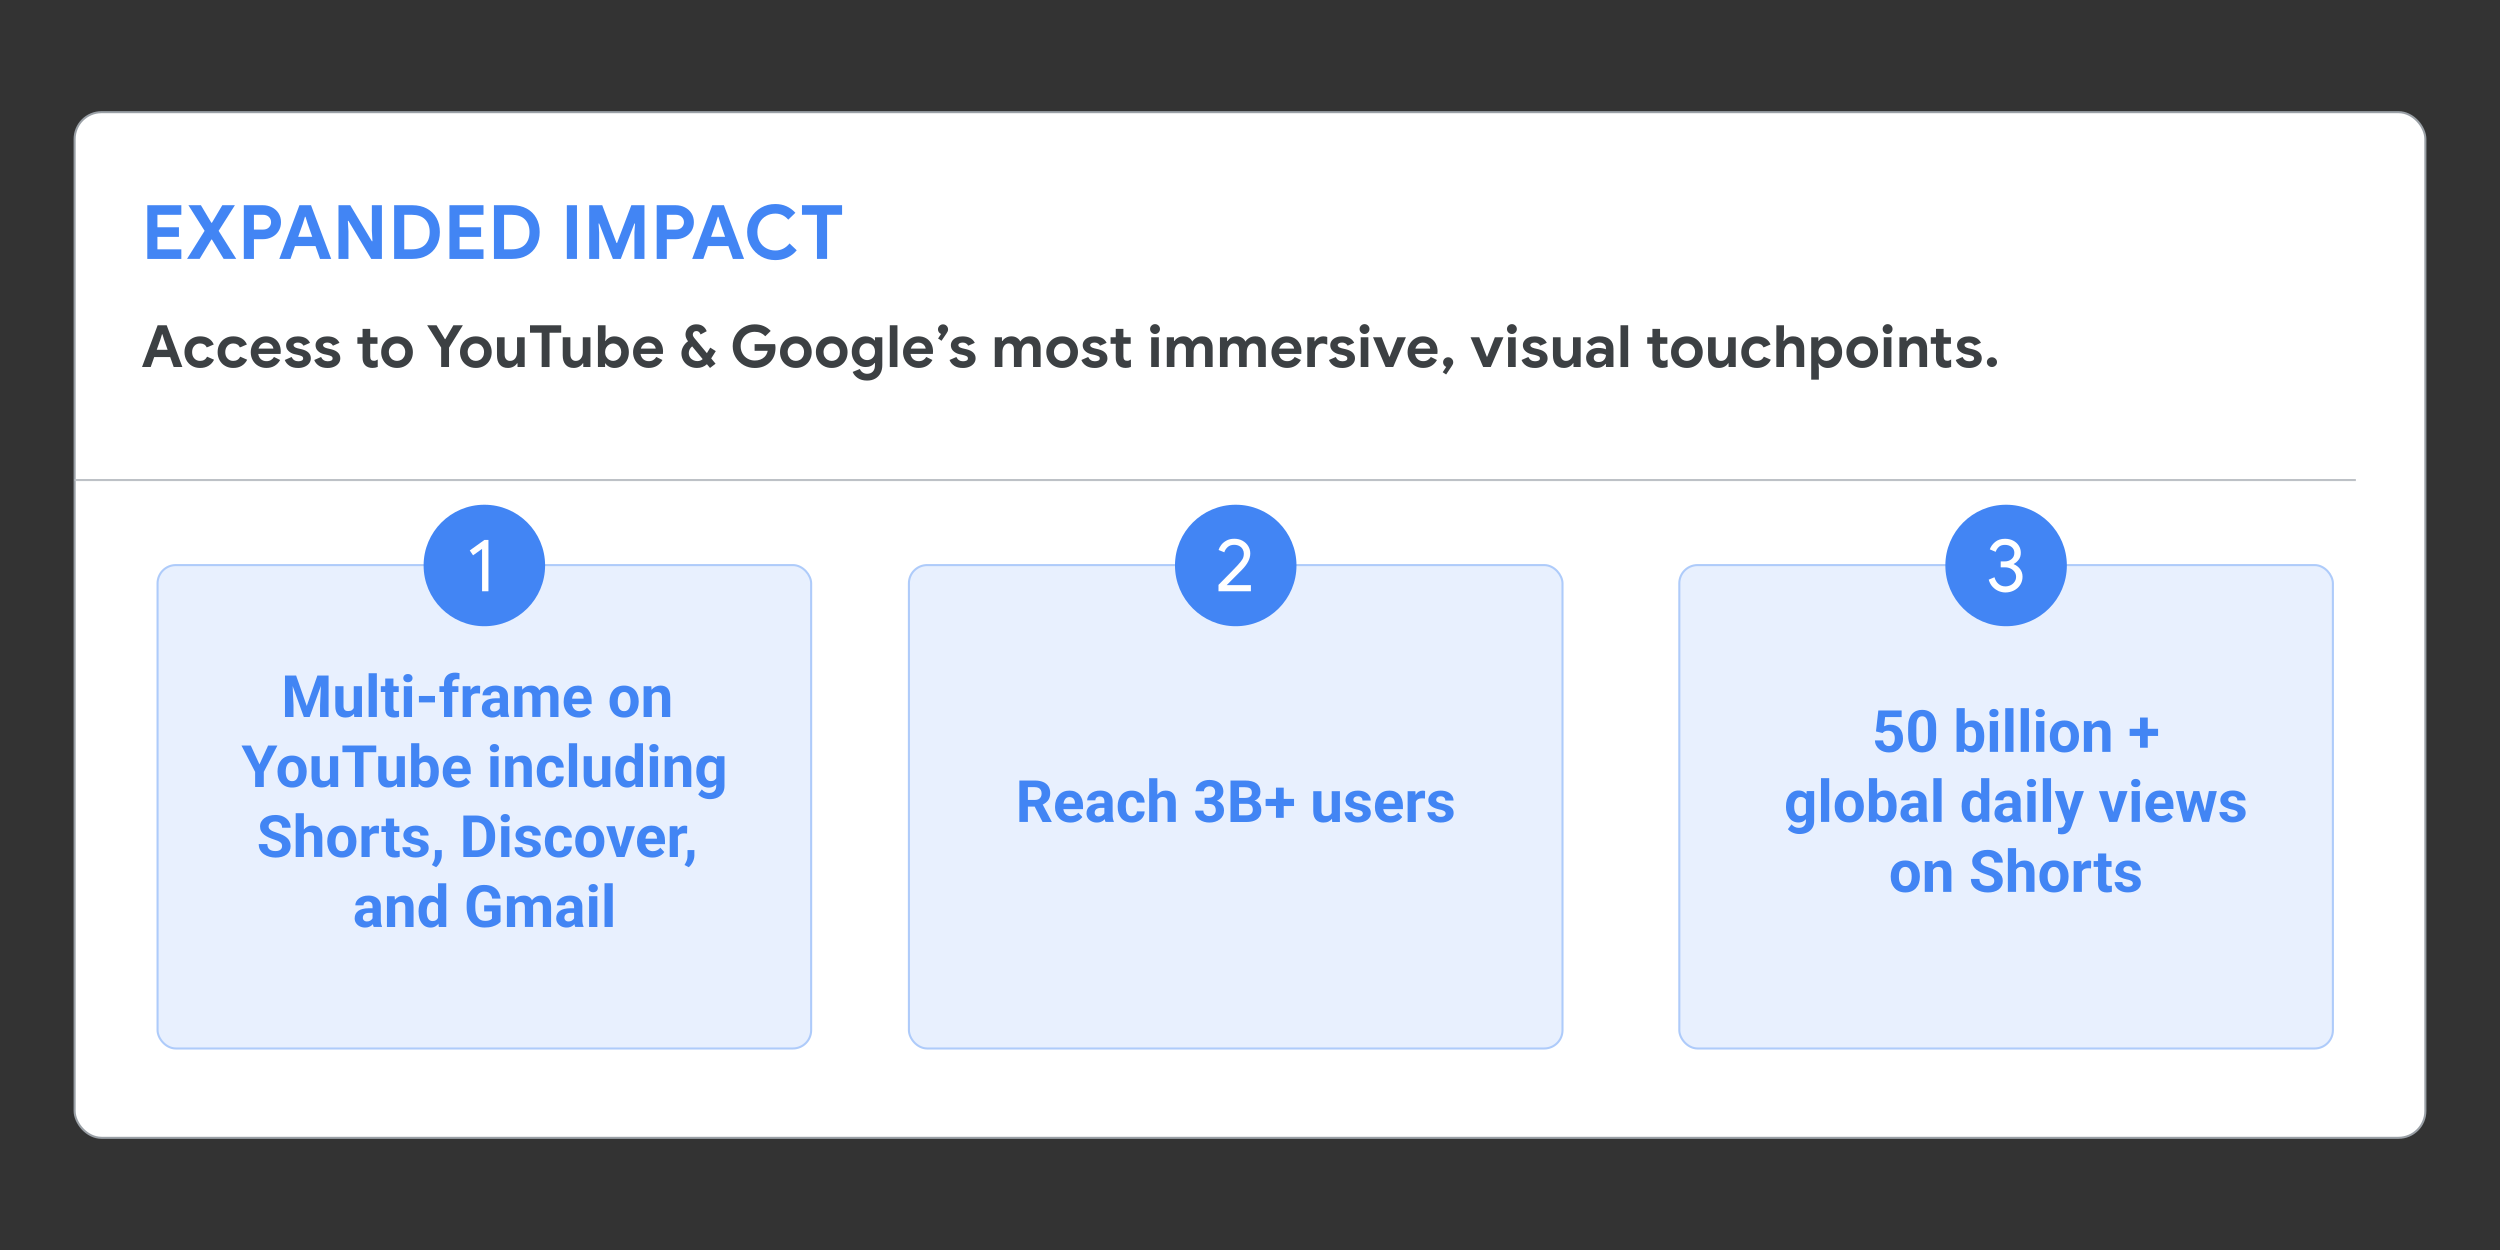 <?xml version="1.0" encoding="UTF-8"?>
<svg xmlns="http://www.w3.org/2000/svg" viewBox="0 0 1200 600">
  <rect x="0" y="0" width="1200" height="600" fill="#333333" stroke="none"/>
  <defs>
    <style>
      .cls-1, .cls-2 {
        fill: #fff;
      }

      .cls-3 {
        fill: #4285f4;
      }

      .cls-4 {
        fill: #3c4043;
      }

      .cls-2 {
        stroke: #9aa0a6;
      }

      .cls-2, .cls-5, .cls-6 {
        stroke-miterlimit: 10;
      }

      .cls-5 {
        fill: #e8f0fe;
        stroke: #aecbfa;
      }

      .cls-6 {
        fill: none;
        stroke: #bdc1c6;
      }
    </style>
  </defs>
  <g id="Vectors">
    <rect class="cls-2" x="35.82" y="53.84" width="1128.36" height="492.31" rx="12.91" ry="12.91"/>
    <line class="cls-6" x1="35.82" y1="230.42" x2="1130.82" y2="230.42"/>
    <rect class="cls-5" x="75.63" y="271.24" width="313.72" height="232.03" rx="8.76" ry="8.76"/>
    <rect class="cls-5" x="436.28" y="271.24" width="313.72" height="232.03" rx="8.76" ry="8.76"/>
    <rect class="cls-5" x="806.07" y="271.24" width="313.72" height="232.03" rx="8.76" ry="8.76"/>
    <circle class="cls-3" cx="232.49" cy="271.43" r="29.16"/>
    <circle class="cls-3" cx="593.15" cy="271.43" r="29.16"/>
    <circle class="cls-3" cx="962.93" cy="271.43" r="29.16"/>
  </g>
  <g id="Outlined_Text" data-name="Outlined Text">
    <g>
      <path class="cls-3" d="m70.7,98.5h16.34v4.61h-11.48v5.98h10.33v4.61h-10.33v5.98h11.48v4.61h-16.34v-25.78Z"/>
      <path class="cls-3" d="m98.21,110.81l-7.78-12.31h6.01l5,8.42h.29l4.97-8.42h6.05l-7.81,12.31,8.46,13.46h-6.05l-5.62-9.29h-.29l-5.62,9.29h-6.05l8.42-13.46Z"/>
      <path class="cls-3" d="m117.03,98.5h9.07c1.63,0,3.12.34,4.46,1.03s2.4,1.64,3.17,2.88c.77,1.24,1.15,2.65,1.15,4.23s-.38,3-1.15,4.25c-.77,1.25-1.82,2.21-3.17,2.9s-2.83,1.03-4.46,1.03h-4.21v9.47h-4.86v-25.78Zm9.22,11.7c1.2,0,2.14-.35,2.83-1.04.68-.7,1.03-1.54,1.03-2.52s-.34-1.82-1.03-2.5-1.63-1.03-2.83-1.03h-4.36v7.09h4.36Z"/>
      <path class="cls-3" d="m143.71,98.5h5.58l9.68,25.78h-5.36l-2.16-6.16h-9.86l-2.16,6.16h-5.36l9.65-25.78Zm6.16,15.16l-2.27-6.48-.94-3.1h-.29l-.94,3.1-2.3,6.48h6.73Z"/>
      <path class="cls-3" d="m162.47,98.5h5.65l10.37,17.28h.29l-.29-4.97v-12.31h4.82v25.78h-5.11l-10.94-18.25h-.29l.29,4.97v13.28h-4.79v-25.78Z"/>
      <path class="cls-3" d="m189.18,98.5h8.71c2.69,0,5.03.54,7.02,1.62,1.99,1.08,3.53,2.59,4.61,4.54,1.08,1.94,1.62,4.19,1.62,6.73s-.54,4.79-1.62,6.73c-1.08,1.94-2.62,3.46-4.61,4.54-1.99,1.08-4.33,1.62-7.02,1.62h-8.71v-25.78Zm8.5,21.17c2.78,0,4.91-.74,6.37-2.21,1.46-1.48,2.2-3.5,2.2-6.07s-.73-4.59-2.2-6.07-3.59-2.21-6.37-2.21h-3.64v16.56h3.64Z"/>
      <path class="cls-3" d="m215.74,98.5h16.34v4.61h-11.48v5.98h10.33v4.61h-10.33v5.98h11.48v4.61h-16.34v-25.78Z"/>
      <path class="cls-3" d="m237.09,98.5h8.71c2.69,0,5.03.54,7.02,1.62,1.99,1.08,3.53,2.59,4.61,4.54,1.08,1.94,1.62,4.19,1.62,6.73s-.54,4.79-1.62,6.73c-1.08,1.94-2.62,3.46-4.61,4.54-1.99,1.08-4.33,1.62-7.02,1.62h-8.71v-25.78Zm8.5,21.17c2.78,0,4.91-.74,6.37-2.21,1.46-1.48,2.2-3.5,2.2-6.07s-.73-4.59-2.2-6.07-3.59-2.21-6.37-2.21h-3.64v16.56h3.64Z"/>
      <path class="cls-3" d="m272.08,98.5h4.86v25.78h-4.86v-25.78Z"/>
      <path class="cls-3" d="m282.81,98.5h6.26l6.84,18.11h.29l6.84-18.11h6.3v25.78h-4.82v-12.71l.29-4.28h-.29l-6.55,16.99h-3.78l-6.59-16.99h-.29l.29,4.28v12.71h-4.79v-25.78Z"/>
      <path class="cls-3" d="m315.21,98.5h9.07c1.63,0,3.12.34,4.46,1.03s2.4,1.64,3.17,2.88c.77,1.24,1.15,2.65,1.15,4.23s-.38,3-1.15,4.25c-.77,1.25-1.82,2.21-3.17,2.9s-2.83,1.03-4.46,1.03h-4.21v9.47h-4.86v-25.78Zm9.22,11.7c1.2,0,2.14-.35,2.83-1.04.68-.7,1.03-1.54,1.03-2.52s-.34-1.82-1.03-2.5-1.63-1.03-2.83-1.03h-4.36v7.09h4.36Z"/>
      <path class="cls-3" d="m341.89,98.5h5.58l9.68,25.78h-5.36l-2.16-6.16h-9.86l-2.16,6.16h-5.36l9.65-25.78Zm6.16,15.16l-2.27-6.48-.94-3.1h-.29l-.94,3.1-2.3,6.48h6.73Z"/>
      <path class="cls-3" d="m365.29,123.07c-2.06-1.19-3.69-2.81-4.88-4.86-1.19-2.05-1.78-4.33-1.78-6.82s.59-4.77,1.78-6.82c1.19-2.05,2.81-3.67,4.88-4.86,2.06-1.19,4.34-1.78,6.84-1.78,3.89,0,7.1,1.4,9.65,4.21l-3.42,3.31c-1.66-1.94-3.72-2.92-6.19-2.92-1.61,0-3.07.37-4.39,1.1-1.32.73-2.36,1.77-3.11,3.11-.76,1.34-1.13,2.89-1.13,4.64s.38,3.3,1.13,4.64c.76,1.34,1.79,2.38,3.11,3.11,1.32.73,2.78,1.1,4.39,1.1,2.71,0,4.98-1.13,6.8-3.38l3.46,3.28c-1.27,1.54-2.78,2.71-4.52,3.51-1.74.8-3.67,1.21-5.78,1.21-2.5,0-4.78-.59-6.84-1.78Z"/>
      <path class="cls-3" d="m392.14,103.1h-7.2v-4.61h19.26v4.61h-7.2v21.17h-4.86v-21.17Z"/>
    </g>
    <g>
      <path class="cls-4" d="m75.67,156.12h4.34l7.53,20.05h-4.17l-1.68-4.79h-7.67l-1.68,4.79h-4.17l7.5-20.05Zm4.79,11.79l-1.76-5.04-.73-2.41h-.22l-.73,2.41-1.79,5.04h5.24Z"/>
      <path class="cls-4" d="m92.19,175.65c-1.14-.64-2.03-1.54-2.67-2.7-.64-1.16-.97-2.46-.97-3.92s.32-2.76.97-3.91,1.54-2.05,2.67-2.7c1.14-.65,2.43-.98,3.86-.98,1.59,0,2.95.34,4.09,1.02,1.14.68,1.96,1.65,2.46,2.9l-3.36,1.4c-.6-1.27-1.66-1.9-3.19-1.9-1.12,0-2.04.38-2.76,1.15-.72.77-1.08,1.77-1.08,3.02s.36,2.29,1.08,3.05c.72.77,1.64,1.15,2.76,1.15,1.55,0,2.67-.67,3.36-2.02l3.33,1.46c-.62,1.25-1.49,2.22-2.63,2.91s-2.49,1.04-4.06,1.04c-1.44,0-2.73-.32-3.86-.97Z"/>
      <path class="cls-4" d="m108.1,175.65c-1.14-.64-2.03-1.54-2.67-2.7-.64-1.16-.97-2.46-.97-3.92s.32-2.76.97-3.91,1.54-2.05,2.67-2.7c1.14-.65,2.43-.98,3.86-.98,1.59,0,2.95.34,4.09,1.02,1.14.68,1.96,1.65,2.46,2.9l-3.36,1.4c-.6-1.27-1.66-1.9-3.19-1.9-1.12,0-2.04.38-2.76,1.15-.72.77-1.08,1.77-1.08,3.02s.36,2.29,1.08,3.05c.72.77,1.64,1.15,2.76,1.15,1.55,0,2.67-.67,3.36-2.02l3.33,1.46c-.62,1.25-1.49,2.22-2.63,2.91s-2.49,1.04-4.06,1.04c-1.44,0-2.73-.32-3.86-.97Z"/>
      <path class="cls-4" d="m124,175.64c-1.14-.65-2.03-1.55-2.67-2.7s-.97-2.44-.97-3.88c0-1.36.32-2.63.95-3.79.63-1.17,1.51-2.1,2.63-2.79,1.12-.69,2.37-1.04,3.75-1.04,1.47,0,2.74.32,3.81.95,1.06.63,1.87,1.5,2.42,2.6.55,1.1.83,2.32.83,3.67,0,.43-.03.84-.08,1.23h-10.72c.19,1.14.64,2,1.36,2.59.72.59,1.58.88,2.59.88.84,0,1.56-.18,2.17-.55.61-.36,1.09-.85,1.44-1.47l2.97,1.46c-1.46,2.54-3.67,3.81-6.64,3.81-1.42,0-2.7-.33-3.84-.98Zm7.22-8.34c-.04-.45-.2-.89-.49-1.33-.29-.44-.69-.8-1.2-1.09-.51-.29-1.12-.43-1.81-.43-.88,0-1.63.26-2.25.77-.63.51-1.08,1.21-1.36,2.09h7.11Z"/>
      <path class="cls-4" d="m138.94,175.56c-1.07-.71-1.82-1.63-2.25-2.77l3.28-1.43c.3.67.72,1.18,1.27,1.53.55.35,1.19.52,1.92.52.67,0,1.23-.11,1.68-.32.45-.21.67-.56.67-1.05s-.21-.82-.62-1.05-1.03-.44-1.85-.63l-1.68-.36c-1.16-.28-2.12-.79-2.88-1.53-.77-.74-1.15-1.66-1.15-2.76,0-.82.25-1.56.74-2.21.49-.65,1.17-1.16,2.02-1.51.85-.35,1.79-.53,2.81-.53,2.95,0,4.92,1.04,5.91,3.11l-3.14,1.37c-.56-1.01-1.46-1.51-2.69-1.51-.63,0-1.14.12-1.51.35-.37.23-.56.53-.56.88,0,.67.63,1.18,1.9,1.51l2.1.5c1.42.35,2.49.9,3.21,1.62s1.08,1.62,1.08,2.69c0,.92-.27,1.72-.8,2.42-.53.7-1.26,1.25-2.18,1.64s-1.95.59-3.07.59c-1.74,0-3.14-.35-4.21-1.06Z"/>
      <path class="cls-4" d="m153.08,175.56c-1.07-.71-1.82-1.63-2.25-2.77l3.28-1.43c.3.67.72,1.18,1.27,1.53.55.35,1.19.52,1.92.52.67,0,1.23-.11,1.68-.32.45-.21.67-.56.67-1.05s-.21-.82-.62-1.05-1.03-.44-1.85-.63l-1.68-.36c-1.16-.28-2.12-.79-2.88-1.53-.77-.74-1.15-1.66-1.15-2.76,0-.82.25-1.56.74-2.21.49-.65,1.17-1.16,2.02-1.51.85-.35,1.79-.53,2.81-.53,2.95,0,4.92,1.04,5.91,3.11l-3.14,1.37c-.56-1.01-1.46-1.51-2.69-1.51-.63,0-1.14.12-1.51.35-.37.23-.56.53-.56.88,0,.67.63,1.18,1.9,1.51l2.1.5c1.42.35,2.49.9,3.21,1.62s1.08,1.62,1.08,2.69c0,.92-.27,1.72-.8,2.42-.53.7-1.26,1.25-2.18,1.64s-1.95.59-3.07.59c-1.74,0-3.14-.35-4.21-1.06Z"/>
      <path class="cls-4" d="m176.81,176.29c-.6-.22-1.08-.52-1.46-.9-.88-.86-1.32-2.07-1.32-3.65v-6.71h-2.49v-3.14h2.49v-4.03h3.67v4.03h3.5v3.14h-3.5v6.08c0,.75.16,1.29.48,1.61.26.31.71.46,1.34.46.35,0,.65-.05.88-.14.23-.09.54-.25.91-.48v3.58c-.8.32-1.65.48-2.55.48-.71,0-1.36-.11-1.96-.33Z"/>
      <path class="cls-4" d="m186.64,175.63c-1.16-.66-2.06-1.57-2.7-2.72-.64-1.15-.97-2.44-.97-3.88s.32-2.71.97-3.86c.64-1.16,1.54-2.07,2.7-2.73s2.47-.99,3.95-.99,2.76.33,3.92.99c1.16.66,2.06,1.57,2.7,2.73.64,1.16.97,2.45.97,3.86s-.32,2.73-.97,3.88c-.64,1.15-1.54,2.05-2.7,2.72-1.16.66-2.46.99-3.92.99s-2.79-.33-3.95-.99Zm5.91-2.9c.6-.34,1.07-.82,1.43-1.46.35-.63.53-1.38.53-2.24s-.18-1.58-.53-2.21c-.35-.63-.83-1.12-1.43-1.46-.6-.34-1.25-.5-1.96-.5s-1.36.17-1.96.5c-.6.34-1.08.82-1.44,1.46-.36.63-.55,1.37-.55,2.21s.18,1.58.55,2.23c.36.64.84,1.13,1.44,1.47.6.34,1.25.5,1.96.5s1.36-.17,1.96-.5Z"/>
      <path class="cls-4" d="m211.78,166.85l-6.75-10.72h4.51l4,6.64h.22l3.86-6.64h4.56l-6.64,10.72v9.32h-3.78v-9.32Z"/>
      <path class="cls-4" d="m224.47,175.63c-1.16-.66-2.06-1.57-2.7-2.72-.64-1.15-.97-2.44-.97-3.88s.32-2.71.97-3.86c.64-1.16,1.54-2.07,2.7-2.73s2.47-.99,3.95-.99,2.76.33,3.92.99c1.16.66,2.06,1.57,2.7,2.73.64,1.16.97,2.45.97,3.86s-.32,2.73-.97,3.88c-.64,1.15-1.54,2.05-2.7,2.72-1.16.66-2.46.99-3.92.99s-2.79-.33-3.95-.99Zm5.91-2.9c.6-.34,1.07-.82,1.43-1.46.35-.63.53-1.38.53-2.24s-.18-1.58-.53-2.21c-.35-.63-.83-1.12-1.43-1.46-.6-.34-1.25-.5-1.96-.5s-1.36.17-1.96.5c-.6.34-1.08.82-1.44,1.46-.36.63-.55,1.37-.55,2.21s.18,1.58.55,2.23c.36.64.84,1.13,1.44,1.47.6.34,1.25.5,1.96.5s1.36-.17,1.96-.5Z"/>
      <path class="cls-4" d="m239.89,175.02c-.9-1.06-1.34-2.55-1.34-4.45v-8.68h3.67v8.23c0,.97.23,1.73.7,2.28.47.55,1.08.83,1.85.83,1.05,0,1.88-.38,2.49-1.15.62-.77.92-1.74.92-2.91v-7.28h3.67v14.28h-3.44v-1.79h-.22c-.43.69-1.03,1.24-1.81,1.64-.77.4-1.63.6-2.56.6-1.72,0-3.02-.53-3.92-1.6Z"/>
      <path class="cls-4" d="m260,159.71h-5.6v-3.58h14.98v3.58h-5.6v16.46h-3.78v-16.46Z"/>
      <path class="cls-4" d="m271.45,175.02c-.9-1.06-1.34-2.55-1.34-4.45v-8.68h3.67v8.23c0,.97.23,1.73.7,2.28.47.55,1.08.83,1.85.83,1.05,0,1.88-.38,2.49-1.15.62-.77.92-1.74.92-2.91v-7.28h3.67v14.28h-3.44v-1.79h-.22c-.43.69-1.03,1.24-1.81,1.64-.77.4-1.63.6-2.56.6-1.72,0-3.02-.53-3.92-1.6Z"/>
      <path class="cls-4" d="m292.35,176c-.76-.41-1.32-.92-1.69-1.54h-.22v1.71h-3.44v-20.05h3.67v5.49l-.22,2.02h.22c.39-.62.96-1.13,1.71-1.55s1.6-.63,2.58-.63c1.29,0,2.46.32,3.51.97,1.05.64,1.88,1.54,2.48,2.7.6,1.16.9,2.46.9,3.92s-.3,2.79-.9,3.93c-.6,1.15-1.42,2.04-2.48,2.69s-2.23.97-3.51.97c-.97,0-1.83-.21-2.59-.62Zm3.88-3.3c.6-.35,1.07-.85,1.43-1.48.35-.63.53-1.36.53-2.18s-.18-1.55-.53-2.18c-.35-.63-.83-1.12-1.43-1.47-.6-.35-1.24-.52-1.93-.52s-1.31.17-1.9.52c-.6.35-1.07.84-1.43,1.47-.35.64-.53,1.36-.53,2.18s.18,1.55.53,2.18c.35.63.83,1.13,1.43,1.48.6.35,1.23.53,1.9.53s1.33-.18,1.93-.53Z"/>
      <path class="cls-4" d="m307.51,175.64c-1.14-.65-2.03-1.55-2.67-2.7s-.97-2.44-.97-3.88c0-1.36.32-2.63.95-3.79.63-1.17,1.51-2.1,2.63-2.79,1.12-.69,2.37-1.04,3.75-1.04,1.47,0,2.74.32,3.81.95,1.06.63,1.87,1.5,2.42,2.6.55,1.1.83,2.32.83,3.67,0,.43-.03.84-.08,1.23h-10.72c.19,1.14.64,2,1.36,2.59.72.59,1.58.88,2.59.88.84,0,1.56-.18,2.17-.55.61-.36,1.09-.85,1.44-1.47l2.97,1.46c-1.46,2.54-3.67,3.81-6.64,3.81-1.42,0-2.7-.33-3.84-.98Zm7.22-8.34c-.04-.45-.2-.89-.49-1.33-.29-.44-.69-.8-1.2-1.09-.51-.29-1.12-.43-1.81-.43-.88,0-1.63.26-2.25.77-.63.51-1.08,1.21-1.36,2.09h7.11Z"/>
      <path class="cls-4" d="m341.37,172.03l2.1,2.55-2.66,2.04-1.48-1.79c-1.31,1.19-2.9,1.79-4.79,1.79-1.38,0-2.64-.3-3.78-.9-1.14-.6-2.03-1.43-2.69-2.51-.65-1.07-.98-2.28-.98-3.63,0-1.12.28-2.18.84-3.19.56-1.01,1.33-1.87,2.32-2.58-.8-1.12-1.2-2.17-1.2-3.16,0-.93.22-1.78.67-2.53.45-.76,1.06-1.35,1.85-1.79.78-.44,1.67-.66,2.66-.66,1.29,0,2.35.3,3.18.9.83.6,1.43,1.4,1.81,2.41l-2.94,1.57c-.41-1.1-1.07-1.65-1.99-1.65-.52,0-.94.16-1.26.48s-.48.72-.48,1.2c0,.28.06.55.17.8.11.25.29.53.53.83l6.05,7.31,1.62-2.66,2.66,1.68-2.21,3.5Zm-4.09.34l-5.04-6.1c-.52.39-.92.87-1.2,1.43-.28.56-.42,1.15-.42,1.76,0,.77.19,1.44.56,2.03s.88,1.04,1.51,1.36c.63.32,1.32.48,2.04.48,1.01,0,1.86-.32,2.55-.95Z"/>
      <path class="cls-4" d="m356.98,175.26c-1.61-.91-2.9-2.16-3.85-3.75-.95-1.6-1.43-3.38-1.43-5.36s.48-3.77,1.43-5.36c.95-1.6,2.24-2.85,3.85-3.75,1.61-.9,3.38-1.36,5.31-1.36,1.57,0,3,.28,4.3.83,1.3.55,2.41,1.33,3.35,2.34l-2.6,2.55c-.67-.71-1.41-1.24-2.23-1.6s-1.76-.53-2.84-.53c-1.23,0-2.36.29-3.39.85-1.03.57-1.84,1.38-2.45,2.44-.61,1.05-.91,2.25-.91,3.6s.31,2.54.92,3.6,1.44,1.87,2.48,2.44c1.04.57,2.17.85,3.4.85,1.87,0,3.4-.55,4.59-1.65.37-.34.7-.77.98-1.29.28-.52.48-1.09.62-1.71h-6.3v-3.22h9.83c.13.52.2,1.11.2,1.76,0,1.33-.2,2.56-.6,3.7s-1.01,2.14-1.83,3c-.9.97-1.98,1.71-3.25,2.23-1.27.51-2.69.77-4.26.77-1.92,0-3.69-.45-5.31-1.36Z"/>
      <path class="cls-4" d="m378.07,175.63c-1.16-.66-2.06-1.57-2.7-2.72-.64-1.15-.97-2.44-.97-3.88s.32-2.71.97-3.86c.64-1.16,1.54-2.07,2.7-2.73s2.47-.99,3.95-.99,2.76.33,3.92.99c1.16.66,2.06,1.57,2.7,2.73.64,1.16.97,2.45.97,3.86s-.32,2.73-.97,3.88c-.64,1.15-1.54,2.05-2.7,2.72-1.16.66-2.46.99-3.92.99s-2.79-.33-3.95-.99Zm5.91-2.9c.6-.34,1.07-.82,1.43-1.46.35-.63.53-1.38.53-2.24s-.18-1.58-.53-2.21c-.35-.63-.83-1.12-1.43-1.46-.6-.34-1.25-.5-1.96-.5s-1.36.17-1.96.5c-.6.34-1.08.82-1.44,1.46-.36.63-.55,1.37-.55,2.21s.18,1.58.55,2.23c.36.64.84,1.13,1.44,1.47.6.34,1.25.5,1.96.5s1.36-.17,1.96-.5Z"/>
      <path class="cls-4" d="m395.29,175.63c-1.16-.66-2.06-1.57-2.7-2.72-.64-1.15-.97-2.44-.97-3.88s.32-2.71.97-3.86c.64-1.16,1.54-2.07,2.7-2.73s2.47-.99,3.95-.99,2.76.33,3.92.99c1.16.66,2.06,1.57,2.7,2.73.64,1.16.97,2.45.97,3.86s-.32,2.73-.97,3.88c-.64,1.15-1.54,2.05-2.7,2.72-1.16.66-2.46.99-3.92.99s-2.79-.33-3.95-.99Zm5.91-2.9c.6-.34,1.07-.82,1.43-1.46.35-.63.53-1.38.53-2.24s-.18-1.58-.53-2.21c-.35-.63-.83-1.12-1.43-1.46-.6-.34-1.25-.5-1.96-.5s-1.36.17-1.96.5c-.6.34-1.08.82-1.44,1.46-.36.63-.55,1.37-.55,2.21s.18,1.58.55,2.23c.36.64.84,1.13,1.44,1.47.6.34,1.25.5,1.96.5s1.36-.17,1.96-.5Z"/>
      <path class="cls-4" d="m411.7,181.45c-1.19-.81-2-1.79-2.41-2.93l3.44-1.4c.3.71.76,1.27,1.37,1.68s1.32.62,2.1.62c1.16,0,2.08-.35,2.76-1.06.68-.71,1.02-1.72,1.02-3.02v-1.12h-.22c-.45.63-1.04,1.12-1.76,1.46s-1.56.5-2.49.5c-1.18,0-2.27-.3-3.29-.91-1.02-.61-1.83-1.46-2.45-2.58-.62-1.11-.92-2.4-.92-3.88s.31-2.77.92-3.88c.62-1.11,1.43-1.97,2.45-2.58s2.11-.91,3.29-.91c.93,0,1.76.17,2.49.5s1.32.82,1.76,1.46h.22v-1.51h3.53v13.3c0,1.53-.3,2.86-.9,3.98-.6,1.12-1.45,1.98-2.55,2.59-1.1.61-2.39.91-3.86.91-1.81,0-3.31-.41-4.51-1.22Zm7.2-9.69c.73-.72,1.09-1.7,1.09-2.95s-.36-2.28-1.08-2.98c-.72-.7-1.6-1.05-2.65-1.05s-1.93.35-2.66,1.06c-.73.71-1.09,1.7-1.09,2.97s.36,2.26,1.09,2.97c.73.71,1.61,1.06,2.66,1.06s1.9-.36,2.63-1.08Z"/>
      <path class="cls-4" d="m427.1,156.12h3.67v20.05h-3.67v-20.05Z"/>
      <path class="cls-4" d="m437.1,175.64c-1.14-.65-2.03-1.55-2.67-2.7s-.97-2.44-.97-3.88c0-1.36.32-2.63.95-3.79.63-1.17,1.51-2.1,2.63-2.79,1.12-.69,2.37-1.04,3.75-1.04,1.47,0,2.74.32,3.81.95,1.06.63,1.87,1.5,2.42,2.6.55,1.1.83,2.32.83,3.67,0,.43-.03.84-.08,1.23h-10.72c.19,1.14.64,2,1.36,2.59.72.59,1.58.88,2.59.88.84,0,1.56-.18,2.17-.55.61-.36,1.09-.85,1.44-1.47l2.97,1.46c-1.46,2.54-3.67,3.81-6.64,3.81-1.42,0-2.7-.33-3.84-.98Zm7.22-8.34c-.04-.45-.2-.89-.49-1.33-.29-.44-.69-.8-1.2-1.09-.51-.29-1.12-.43-1.81-.43-.88,0-1.63.26-2.25.77-.63.51-1.08,1.21-1.36,2.09h7.11Z"/>
      <path class="cls-4" d="m450.28,162.48l1.43-2.18c-.43-.17-.78-.45-1.06-.84-.28-.39-.42-.84-.42-1.34,0-.67.24-1.25.71-1.72.48-.48,1.05-.71,1.72-.71s1.24.24,1.71.71c.47.48.7,1.05.7,1.72,0,.34-.06.64-.17.91s-.29.58-.53.94l-2.44,3.61-1.65-1.09Z"/>
      <path class="cls-4" d="m458.03,175.56c-1.07-.71-1.82-1.63-2.25-2.77l3.28-1.43c.3.67.72,1.18,1.27,1.53.55.35,1.19.52,1.92.52.67,0,1.23-.11,1.68-.32.45-.21.67-.56.67-1.05s-.21-.82-.62-1.05-1.03-.44-1.85-.63l-1.68-.36c-1.16-.28-2.12-.79-2.88-1.53-.77-.74-1.15-1.66-1.15-2.76,0-.82.25-1.56.74-2.21.49-.65,1.17-1.16,2.02-1.51.85-.35,1.79-.53,2.81-.53,2.95,0,4.92,1.04,5.91,3.11l-3.14,1.37c-.56-1.01-1.46-1.51-2.69-1.51-.63,0-1.14.12-1.51.35-.37.23-.56.53-.56.88,0,.67.63,1.18,1.9,1.51l2.1.5c1.42.35,2.49.9,3.21,1.62s1.08,1.62,1.08,2.69c0,.92-.27,1.72-.8,2.42-.53.7-1.26,1.25-2.18,1.64s-1.95.59-3.07.59c-1.74,0-3.14-.35-4.21-1.06Z"/>
      <path class="cls-4" d="m477.5,161.89h3.44v1.79h.22c.45-.69,1.05-1.24,1.81-1.64.76-.4,1.6-.6,2.53-.6,1.01,0,1.89.24,2.63.71.75.48,1.28,1.08,1.6,1.81.47-.75,1.11-1.35,1.92-1.82.81-.47,1.77-.7,2.87-.7,1.62,0,2.86.5,3.71,1.5.85,1,1.27,2.35,1.27,4.05v9.18h-3.64v-8.51c0-.9-.21-1.59-.63-2.07-.42-.49-1-.73-1.75-.73-.95,0-1.71.38-2.28,1.13-.57.76-.85,1.75-.85,2.98v7.2h-3.67v-8.51c0-.9-.22-1.59-.66-2.07-.44-.49-1.06-.73-1.86-.73-.9,0-1.62.38-2.17,1.13-.55.76-.83,1.75-.83,2.98v7.2h-3.67v-14.28Z"/>
      <path class="cls-4" d="m505.89,175.63c-1.16-.66-2.06-1.57-2.7-2.72-.64-1.15-.97-2.44-.97-3.88s.32-2.71.97-3.86c.64-1.16,1.54-2.07,2.7-2.73s2.47-.99,3.95-.99,2.76.33,3.92.99c1.16.66,2.06,1.57,2.7,2.73.64,1.16.97,2.45.97,3.86s-.32,2.73-.97,3.88c-.64,1.15-1.54,2.05-2.7,2.72-1.16.66-2.46.99-3.92.99s-2.79-.33-3.95-.99Zm5.91-2.9c.6-.34,1.07-.82,1.43-1.46.35-.63.53-1.38.53-2.24s-.18-1.58-.53-2.21c-.35-.63-.83-1.12-1.43-1.46-.6-.34-1.25-.5-1.96-.5s-1.36.17-1.96.5c-.6.34-1.08.82-1.44,1.46-.36.63-.55,1.37-.55,2.21s.18,1.58.55,2.23c.36.64.84,1.13,1.44,1.47.6.34,1.25.5,1.96.5s1.36-.17,1.96-.5Z"/>
      <path class="cls-4" d="m521.31,175.56c-1.07-.71-1.82-1.63-2.25-2.77l3.28-1.43c.3.67.72,1.18,1.27,1.53.55.35,1.19.52,1.92.52.67,0,1.23-.11,1.68-.32.45-.21.67-.56.67-1.05s-.21-.82-.62-1.05-1.03-.44-1.85-.63l-1.68-.36c-1.16-.28-2.12-.79-2.88-1.53-.77-.74-1.15-1.66-1.15-2.76,0-.82.25-1.56.74-2.21.49-.65,1.17-1.16,2.02-1.51.85-.35,1.79-.53,2.81-.53,2.95,0,4.92,1.04,5.91,3.11l-3.14,1.37c-.56-1.01-1.46-1.51-2.69-1.51-.63,0-1.14.12-1.51.35-.37.23-.56.53-.56.88,0,.67.63,1.18,1.9,1.51l2.1.5c1.42.35,2.49.9,3.21,1.62s1.08,1.62,1.08,2.69c0,.92-.27,1.72-.8,2.42-.53.7-1.26,1.25-2.18,1.64s-1.95.59-3.07.59c-1.74,0-3.14-.35-4.21-1.06Z"/>
      <path class="cls-4" d="m538.34,176.29c-.6-.22-1.08-.52-1.46-.9-.88-.86-1.32-2.07-1.32-3.65v-6.71h-2.49v-3.14h2.49v-4.03h3.67v4.03h3.5v3.14h-3.5v6.08c0,.75.16,1.29.48,1.61.26.31.71.46,1.34.46.35,0,.65-.05.88-.14.23-.09.54-.25.91-.48v3.58c-.8.32-1.65.48-2.55.48-.71,0-1.36-.11-1.96-.33Z"/>
      <path class="cls-4" d="m552.74,159.62c-.47-.47-.7-1.03-.7-1.68s.23-1.21.7-1.67c.47-.46,1.03-.69,1.68-.69s1.21.23,1.67.69c.46.46.69,1.01.69,1.67s-.23,1.21-.69,1.68c-.46.47-1.01.7-1.67.7s-1.21-.23-1.68-.7Zm-.17,2.27h3.67v14.28h-3.67v-14.28Z"/>
      <path class="cls-4" d="m560.07,161.89h3.44v1.79h.22c.45-.69,1.05-1.24,1.81-1.64.76-.4,1.6-.6,2.53-.6,1.01,0,1.89.24,2.63.71.75.48,1.28,1.08,1.6,1.81.47-.75,1.11-1.35,1.92-1.82.81-.47,1.77-.7,2.87-.7,1.62,0,2.86.5,3.71,1.5.85,1,1.27,2.35,1.27,4.05v9.18h-3.64v-8.51c0-.9-.21-1.59-.63-2.07-.42-.49-1-.73-1.75-.73-.95,0-1.71.38-2.28,1.13-.57.76-.85,1.75-.85,2.98v7.2h-3.67v-8.51c0-.9-.22-1.59-.66-2.07-.44-.49-1.06-.73-1.86-.73-.9,0-1.62.38-2.17,1.13-.55.76-.83,1.75-.83,2.98v7.2h-3.67v-14.28Z"/>
      <path class="cls-4" d="m585.58,161.89h3.44v1.79h.22c.45-.69,1.05-1.24,1.81-1.64.76-.4,1.6-.6,2.53-.6,1.01,0,1.89.24,2.63.71.75.48,1.28,1.08,1.6,1.81.47-.75,1.11-1.35,1.92-1.82.81-.47,1.77-.7,2.87-.7,1.62,0,2.86.5,3.71,1.5.85,1,1.27,2.35,1.27,4.05v9.18h-3.64v-8.51c0-.9-.21-1.59-.63-2.07-.42-.49-1-.73-1.75-.73-.95,0-1.71.38-2.28,1.13-.57.76-.85,1.75-.85,2.98v7.2h-3.67v-8.51c0-.9-.22-1.59-.66-2.07-.44-.49-1.06-.73-1.86-.73-.9,0-1.62.38-2.17,1.13-.55.76-.83,1.75-.83,2.98v7.2h-3.67v-14.28Z"/>
      <path class="cls-4" d="m613.94,175.64c-1.14-.65-2.03-1.55-2.67-2.7-.64-1.15-.97-2.44-.97-3.88,0-1.36.32-2.63.95-3.79s1.51-2.1,2.63-2.79c1.12-.69,2.37-1.04,3.75-1.04,1.47,0,2.74.32,3.81.95,1.06.63,1.87,1.5,2.42,2.6.55,1.1.83,2.32.83,3.67,0,.43-.03.84-.08,1.23h-10.72c.19,1.14.64,2,1.36,2.59.72.59,1.58.88,2.59.88.84,0,1.56-.18,2.17-.55.61-.36,1.09-.85,1.44-1.47l2.97,1.46c-1.46,2.54-3.67,3.81-6.64,3.81-1.42,0-2.7-.33-3.84-.98Zm7.22-8.34c-.04-.45-.2-.89-.49-1.33-.29-.44-.69-.8-1.2-1.09s-1.12-.43-1.81-.43c-.88,0-1.63.26-2.25.77-.63.51-1.08,1.21-1.36,2.09h7.11Z"/>
      <path class="cls-4" d="m627.52,161.89h3.44v1.9h.22c.35-.67.91-1.23,1.65-1.68.75-.45,1.57-.67,2.46-.67.65,0,1.25.11,1.79.34v3.64c-.5-.19-.93-.32-1.27-.41s-.71-.13-1.11-.13c-1.08,0-1.94.39-2.58,1.18-.63.79-.95,1.78-.95,2.98v7.13h-3.67v-14.28Z"/>
      <path class="cls-4" d="m640.14,175.56c-1.07-.71-1.82-1.63-2.25-2.77l3.28-1.43c.3.67.72,1.18,1.27,1.53.55.35,1.19.52,1.92.52.67,0,1.23-.11,1.68-.32.45-.21.67-.56.67-1.05s-.21-.82-.62-1.05c-.41-.23-1.03-.44-1.85-.63l-1.68-.36c-1.16-.28-2.12-.79-2.88-1.53s-1.15-1.66-1.15-2.76c0-.82.25-1.56.74-2.21.5-.65,1.17-1.16,2.02-1.51.85-.35,1.79-.53,2.81-.53,2.95,0,4.92,1.04,5.91,3.11l-3.14,1.37c-.56-1.01-1.46-1.51-2.69-1.51-.63,0-1.14.12-1.51.35-.37.23-.56.53-.56.88,0,.67.63,1.18,1.9,1.51l2.1.5c1.42.35,2.49.9,3.21,1.62.72.73,1.08,1.62,1.08,2.69,0,.92-.27,1.72-.8,2.42-.53.7-1.26,1.25-2.18,1.64s-1.95.59-3.07.59c-1.74,0-3.14-.35-4.21-1.06Z"/>
      <path class="cls-4" d="m653.31,159.62c-.47-.47-.7-1.03-.7-1.68s.23-1.21.7-1.67c.47-.46,1.03-.69,1.68-.69s1.21.23,1.67.69c.46.46.69,1.01.69,1.67s-.23,1.21-.69,1.68c-.46.47-1.01.7-1.67.7s-1.21-.23-1.68-.7Zm-.17,2.27h3.67v14.28h-3.67v-14.28Z"/>
      <path class="cls-4" d="m659.05,161.89h4.17l3.61,9.3h.22l3.67-9.3h4.12l-6.1,14.28h-3.64l-6.05-14.28Z"/>
      <path class="cls-4" d="m679.27,175.64c-1.14-.65-2.03-1.55-2.67-2.7-.64-1.15-.97-2.44-.97-3.88,0-1.36.32-2.63.95-3.79s1.51-2.1,2.63-2.79c1.12-.69,2.37-1.04,3.75-1.04,1.47,0,2.74.32,3.81.95,1.06.63,1.87,1.5,2.42,2.6.55,1.1.83,2.32.83,3.67,0,.43-.03.84-.08,1.23h-10.72c.19,1.14.64,2,1.36,2.59.72.59,1.58.88,2.59.88.84,0,1.56-.18,2.17-.55.61-.36,1.09-.85,1.44-1.47l2.97,1.46c-1.46,2.54-3.67,3.81-6.64,3.81-1.42,0-2.7-.33-3.84-.98Zm7.22-8.34c-.04-.45-.2-.89-.49-1.33-.29-.44-.69-.8-1.2-1.09s-1.12-.43-1.81-.43c-.88,0-1.63.26-2.25.77-.63.51-1.08,1.21-1.36,2.09h7.11Z"/>
      <path class="cls-4" d="m692.51,178.66l1.68-2.55c-.43-.17-.79-.45-1.08-.84-.29-.39-.43-.85-.43-1.37,0-.67.24-1.24.71-1.71.48-.47,1.05-.7,1.72-.7s1.25.23,1.72.7c.48.47.71,1.04.71,1.71,0,.34-.06.63-.17.9-.11.26-.3.59-.56.98l-2.66,3.98-1.65-1.09Z"/>
      <path class="cls-4" d="m705.87,161.89h4.17l3.61,9.3h.22l3.67-9.3h4.12l-6.1,14.28h-3.64l-6.05-14.28Z"/>
      <path class="cls-4" d="m724.04,159.62c-.47-.47-.7-1.03-.7-1.68s.23-1.21.7-1.67c.47-.46,1.03-.69,1.68-.69s1.21.23,1.67.69c.46.46.69,1.01.69,1.67s-.23,1.21-.69,1.68c-.46.47-1.01.7-1.67.7s-1.21-.23-1.68-.7Zm-.17,2.27h3.67v14.28h-3.67v-14.28Z"/>
      <path class="cls-4" d="m732.59,175.56c-1.07-.71-1.82-1.63-2.25-2.77l3.28-1.43c.3.67.72,1.18,1.27,1.53.55.35,1.19.52,1.92.52.67,0,1.23-.11,1.68-.32.45-.21.67-.56.67-1.05s-.21-.82-.62-1.05c-.41-.23-1.03-.44-1.85-.63l-1.68-.36c-1.16-.28-2.12-.79-2.88-1.53s-1.15-1.66-1.15-2.76c0-.82.25-1.56.74-2.21.5-.65,1.17-1.16,2.02-1.51.85-.35,1.79-.53,2.81-.53,2.95,0,4.92,1.04,5.91,3.11l-3.14,1.37c-.56-1.01-1.46-1.51-2.69-1.51-.63,0-1.14.12-1.51.35-.37.23-.56.53-.56.88,0,.67.63,1.18,1.9,1.51l2.1.5c1.42.35,2.49.9,3.21,1.62.72.73,1.08,1.62,1.08,2.69,0,.92-.27,1.72-.8,2.42-.53.7-1.26,1.25-2.18,1.64s-1.95.59-3.07.59c-1.74,0-3.14-.35-4.21-1.06Z"/>
      <path class="cls-4" d="m746.75,175.02c-.9-1.06-1.34-2.55-1.34-4.45v-8.68h3.67v8.23c0,.97.23,1.73.7,2.28.47.55,1.08.83,1.85.83,1.04,0,1.88-.38,2.49-1.15.62-.77.92-1.74.92-2.91v-7.28h3.67v14.28h-3.44v-1.79h-.22c-.43.69-1.03,1.24-1.81,1.64-.77.4-1.63.6-2.56.6-1.72,0-3.02-.53-3.92-1.6Z"/>
      <path class="cls-4" d="m762.79,175.29c-.97-.89-1.46-2.05-1.46-3.49,0-.95.25-1.79.76-2.52s1.19-1.29,2.07-1.68c.88-.39,1.85-.59,2.91-.59,1.47,0,2.73.21,3.78.64v-.62c0-.78-.29-1.42-.88-1.9-.59-.48-1.38-.73-2.37-.73-.67,0-1.32.15-1.95.46-.62.31-1.14.71-1.55,1.22l-2.35-1.85c.69-.9,1.56-1.59,2.6-2.07,1.04-.49,2.18-.73,3.42-.73,2.18,0,3.85.5,4.98,1.51,1.14,1.01,1.71,2.48,1.71,4.42v8.79h-3.61v-1.46h-.22c-.43.56-.99,1.02-1.69,1.37s-1.51.53-2.42.53c-1.51,0-2.75-.44-3.72-1.33Zm7.13-2.55c.63-.68.94-1.48.94-2.39-.95-.45-1.95-.67-3-.67-1.9,0-2.86.71-2.86,2.13,0,.58.21,1.05.62,1.41.41.36,1,.55,1.76.55,1.06,0,1.91-.34,2.53-1.02Z"/>
      <path class="cls-4" d="m777.85,156.12h3.67v20.05h-3.67v-20.05Z"/>
      <path class="cls-4" d="m795.94,176.29c-.6-.22-1.08-.52-1.46-.9-.88-.86-1.32-2.07-1.32-3.65v-6.71h-2.49v-3.14h2.49v-4.03h3.67v4.03h3.5v3.14h-3.5v6.08c0,.75.16,1.29.48,1.61.26.31.71.46,1.34.46.35,0,.65-.05.88-.14.23-.09.54-.25.91-.48v3.58c-.8.32-1.65.48-2.55.48-.71,0-1.36-.11-1.96-.33Z"/>
      <path class="cls-4" d="m805.77,175.63c-1.16-.66-2.06-1.57-2.7-2.72-.64-1.15-.97-2.44-.97-3.88s.32-2.71.97-3.86c.64-1.16,1.54-2.07,2.7-2.73s2.47-.99,3.95-.99,2.76.33,3.92.99,2.06,1.57,2.7,2.73c.64,1.16.97,2.45.97,3.86s-.32,2.73-.97,3.88c-.64,1.15-1.54,2.05-2.7,2.72-1.16.66-2.46.99-3.92.99s-2.79-.33-3.95-.99Zm5.91-2.9c.6-.34,1.07-.82,1.43-1.46.35-.63.53-1.38.53-2.24s-.18-1.58-.53-2.21c-.35-.63-.83-1.12-1.43-1.46s-1.25-.5-1.96-.5-1.36.17-1.96.5c-.6.34-1.08.82-1.44,1.46-.36.63-.55,1.37-.55,2.21s.18,1.58.55,2.23c.36.64.84,1.13,1.44,1.47.6.34,1.25.5,1.96.5s1.36-.17,1.96-.5Z"/>
      <path class="cls-4" d="m821.2,175.02c-.9-1.06-1.34-2.55-1.34-4.45v-8.68h3.67v8.23c0,.97.23,1.73.7,2.28.47.55,1.08.83,1.85.83,1.04,0,1.88-.38,2.49-1.15.62-.77.92-1.74.92-2.91v-7.28h3.67v14.28h-3.44v-1.79h-.22c-.43.69-1.03,1.24-1.81,1.64-.77.4-1.63.6-2.56.6-1.72,0-3.02-.53-3.92-1.6Z"/>
      <path class="cls-4" d="m839.45,175.65c-1.14-.64-2.03-1.54-2.67-2.7-.64-1.16-.97-2.46-.97-3.92s.32-2.76.97-3.91c.64-1.15,1.54-2.05,2.67-2.7,1.14-.65,2.43-.98,3.86-.98,1.59,0,2.95.34,4.09,1.02,1.14.68,1.96,1.65,2.46,2.9l-3.36,1.4c-.6-1.27-1.66-1.9-3.19-1.9-1.12,0-2.04.38-2.76,1.15-.72.77-1.08,1.77-1.08,3.02s.36,2.29,1.08,3.05c.72.77,1.64,1.15,2.76,1.15,1.55,0,2.67-.67,3.36-2.02l3.33,1.46c-.62,1.25-1.49,2.22-2.63,2.91-1.14.69-2.49,1.04-4.06,1.04-1.44,0-2.73-.32-3.86-.97Z"/>
      <path class="cls-4" d="m852.64,156.12h3.67v5.07l-.22,2.49h.22c.41-.67,1.01-1.21,1.79-1.62s1.63-.62,2.55-.62c1.74,0,3.07.52,3.99,1.55.92,1.04,1.39,2.47,1.39,4.3v8.88h-3.67v-8.43c0-.91-.25-1.62-.74-2.13-.49-.5-1.15-.76-1.97-.76-.97,0-1.77.39-2.39,1.18-.63.78-.94,1.75-.94,2.88v7.25h-3.67v-20.05Z"/>
      <path class="cls-4" d="m869.38,161.89h3.44v1.74h.22c.39-.62.96-1.13,1.71-1.55.75-.42,1.61-.63,2.58-.63,1.29,0,2.46.32,3.51.97,1.05.64,1.88,1.54,2.48,2.7.6,1.16.9,2.46.9,3.92s-.3,2.79-.9,3.93c-.6,1.15-1.42,2.04-2.48,2.69-1.06.64-2.23.97-3.51.97-.97,0-1.83-.21-2.59-.62-.76-.41-1.32-.92-1.69-1.54h-.22l.22,2.02v5.74h-3.67v-20.33Zm9.24,10.81c.6-.35,1.07-.85,1.43-1.48.35-.63.53-1.36.53-2.18s-.18-1.55-.53-2.18c-.35-.63-.83-1.12-1.43-1.47-.6-.35-1.24-.52-1.93-.52s-1.31.17-1.9.52c-.6.35-1.07.84-1.43,1.47-.36.64-.53,1.36-.53,2.18s.18,1.55.53,2.18c.35.63.83,1.13,1.43,1.48.6.35,1.23.53,1.9.53s1.33-.18,1.93-.53Z"/>
      <path class="cls-4" d="m889.94,175.63c-1.16-.66-2.06-1.57-2.7-2.72-.64-1.15-.97-2.44-.97-3.88s.32-2.71.97-3.86c.64-1.16,1.54-2.07,2.7-2.73s2.47-.99,3.95-.99,2.76.33,3.92.99,2.06,1.57,2.7,2.73c.64,1.16.97,2.45.97,3.86s-.32,2.73-.97,3.88c-.64,1.15-1.54,2.05-2.7,2.72-1.16.66-2.46.99-3.92.99s-2.79-.33-3.95-.99Zm5.91-2.9c.6-.34,1.07-.82,1.43-1.46.35-.63.53-1.38.53-2.24s-.18-1.58-.53-2.21c-.35-.63-.83-1.12-1.43-1.46s-1.25-.5-1.96-.5-1.36.17-1.96.5c-.6.34-1.08.82-1.44,1.46-.36.63-.55,1.37-.55,2.21s.18,1.58.55,2.23c.36.64.84,1.13,1.44,1.47.6.34,1.25.5,1.96.5s1.36-.17,1.96-.5Z"/>
      <path class="cls-4" d="m904.38,159.62c-.47-.47-.7-1.03-.7-1.68s.23-1.21.7-1.67c.47-.46,1.03-.69,1.68-.69s1.21.23,1.67.69c.46.46.69,1.01.69,1.67s-.23,1.21-.69,1.68c-.46.47-1.01.7-1.67.7s-1.21-.23-1.68-.7Zm-.17,2.27h3.67v14.28h-3.67v-14.28Z"/>
      <path class="cls-4" d="m911.72,161.89h3.44v1.79h.22c.43-.69,1.04-1.24,1.82-1.64s1.63-.6,2.55-.6c1.72,0,3.02.52,3.92,1.57.9,1.05,1.34,2.47,1.34,4.28v8.88h-3.67v-8.43c0-.91-.23-1.62-.7-2.13-.47-.5-1.12-.76-1.96-.76-.99,0-1.79.38-2.39,1.15-.61.77-.91,1.73-.91,2.88v7.28h-3.67v-14.28Z"/>
      <path class="cls-4" d="m932.05,176.29c-.6-.22-1.08-.52-1.46-.9-.88-.86-1.32-2.07-1.32-3.65v-6.71h-2.49v-3.14h2.49v-4.03h3.67v4.03h3.5v3.14h-3.5v6.08c0,.75.16,1.29.48,1.61.26.31.71.46,1.34.46.35,0,.65-.05.88-.14.23-.09.54-.25.91-.48v3.58c-.8.32-1.65.48-2.55.48-.71,0-1.36-.11-1.96-.33Z"/>
      <path class="cls-4" d="m940.99,175.56c-1.07-.71-1.82-1.63-2.25-2.77l3.28-1.43c.3.67.72,1.18,1.27,1.53.55.35,1.19.52,1.92.52.67,0,1.23-.11,1.68-.32.45-.21.67-.56.67-1.05s-.21-.82-.62-1.05c-.41-.23-1.03-.44-1.85-.63l-1.68-.36c-1.16-.28-2.12-.79-2.88-1.53s-1.15-1.66-1.15-2.76c0-.82.25-1.56.74-2.21.5-.65,1.17-1.16,2.02-1.51.85-.35,1.79-.53,2.81-.53,2.95,0,4.92,1.04,5.91,3.11l-3.14,1.37c-.56-1.01-1.46-1.51-2.69-1.51-.63,0-1.14.12-1.51.35-.37.23-.56.53-.56.88,0,.67.63,1.18,1.9,1.51l2.1.5c1.42.35,2.49.9,3.21,1.62.72.73,1.08,1.62,1.08,2.69,0,.92-.27,1.72-.8,2.42-.53.7-1.26,1.25-2.18,1.64s-1.95.59-3.07.59c-1.74,0-3.14-.35-4.21-1.06Z"/>
      <path class="cls-4" d="m954.41,175.48c-.48-.46-.71-1.01-.71-1.66s.24-1.2.71-1.65c.48-.45,1.05-.68,1.72-.68s1.25.23,1.72.68c.48.45.71,1,.71,1.65s-.24,1.2-.71,1.66c-.48.46-1.05.69-1.72.69s-1.25-.23-1.72-.69Z"/>
    </g>
    <g>
      <path class="cls-3" d="m136.79,324.25h3.46l.63,14.25v5.66h-4.09v-19.91Zm1.87,0h3.47l5.11,14.62,5.11-14.62h3.47l-7.19,19.91h-2.79l-7.19-19.91Zm15.59,0h3.47v19.91h-4.1v-5.66l.63-14.25Z"/>
      <path class="cls-3" d="m170.24,337.58l1.16-.03c0,.98-.11,1.9-.34,2.74-.23.84-.57,1.57-1.03,2.19-.46.62-1.03,1.09-1.72,1.44-.69.34-1.51.51-2.45.51-.72,0-1.38-.1-1.99-.31-.61-.21-1.13-.53-1.56-.97-.43-.44-.77-1.01-1.01-1.71-.24-.7-.36-1.54-.36-2.52v-9.56h3.94v9.58c0,.44.05.81.16,1.11.1.3.25.55.44.74s.42.33.68.41.55.12.87.12c.81,0,1.45-.16,1.92-.49.47-.33.8-.78,1-1.35.2-.57.29-1.21.29-1.91Zm-.44,3.04v-11.25h3.94v14.79h-3.71l-.23-3.54Z"/>
      <path class="cls-3" d="m180.89,323.15v21h-3.95v-21h3.95Z"/>
      <path class="cls-3" d="m191.39,329.36v2.79h-8.61v-2.79h8.61Zm-6.48-3.65h3.94v13.99c0,.43.06.76.17.98.11.23.28.38.51.47.23.09.51.13.86.13.25,0,.47-.01.66-.03.2-.02.36-.05.5-.08v2.9c-.32.11-.69.2-1.08.26-.39.06-.83.1-1.3.1-.87,0-1.62-.14-2.26-.43s-1.14-.75-1.48-1.39c-.35-.64-.52-1.48-.52-2.52v-14.38Z"/>
      <path class="cls-3" d="m193.58,325.51c0-.57.2-1.05.6-1.42.4-.37.94-.56,1.61-.56s1.2.19,1.61.56c.41.37.61.85.61,1.42s-.2,1.05-.61,1.42c-.41.37-.94.56-1.61.56s-1.21-.19-1.61-.56c-.4-.37-.6-.85-.6-1.42Zm4.2,3.86v14.79h-3.95v-14.79h3.95Z"/>
      <path class="cls-3" d="m208.8,334.06v3.09h-7.72v-3.09h7.72Z"/>
      <path class="cls-3" d="m220.04,329.36v2.79h-9.12v-2.79h9.12Zm-2.95,14.79h-3.96v-16.11c0-1.12.22-2.07.66-2.84.44-.77,1.07-1.35,1.87-1.75s1.77-.59,2.88-.59c.36,0,.72.03,1.05.08.34.05.67.11.98.18l-.04,2.97c-.17-.05-.36-.08-.55-.1s-.42-.03-.67-.03c-.47,0-.88.08-1.21.24-.33.16-.59.39-.76.7-.17.31-.26.69-.26,1.13v16.11Z"/>
      <path class="cls-3" d="m226.02,332.59v11.57h-3.94v-14.79h3.71l.23,3.23Zm4.46-3.32l-.07,3.65c-.19-.03-.42-.05-.69-.08-.27-.02-.51-.03-.73-.03-.56,0-1.04.07-1.44.21-.41.14-.74.35-1.01.62-.27.27-.47.6-.6,1-.13.4-.21.85-.23,1.35l-.79-.25c0-.96.1-1.84.29-2.65s.47-1.51.84-2.11.82-1.07,1.36-1.39c.54-.33,1.15-.49,1.85-.49.22,0,.44.02.67.05.23.03.41.08.56.13Z"/>
      <path class="cls-3" d="m240.39,335.14l.03,2.23h-2.2c-.52,0-.97.06-1.35.18s-.7.29-.94.5-.43.46-.54.75c-.11.28-.17.59-.17.93s.08.64.23.91c.15.27.38.48.67.63.29.15.63.23,1.03.23.59,0,1.11-.12,1.54-.36s.78-.53,1.02-.88c.24-.35.37-.67.38-.98l1.04,1.67c-.15.37-.34.76-.59,1.16-.25.4-.57.78-.95,1.13s-.84.64-1.38.86c-.54.22-1.18.33-1.91.33-.94,0-1.79-.19-2.55-.57-.76-.38-1.36-.9-1.8-1.57-.44-.67-.66-1.43-.66-2.29,0-.77.15-1.46.44-2.06.29-.6.72-1.11,1.29-1.52.57-.42,1.28-.73,2.14-.94.86-.21,1.85-.32,2.98-.32h2.28Zm-.52,5.67v-6.59c0-.47-.08-.88-.23-1.22-.16-.34-.39-.61-.72-.8-.32-.19-.74-.29-1.25-.29-.44,0-.82.08-1.13.23-.32.15-.57.36-.74.64-.17.28-.26.6-.26.98h-3.94c0-.63.15-1.23.44-1.79.29-.57.72-1.06,1.27-1.5.56-.43,1.22-.77,1.99-1.02.77-.25,1.63-.37,2.59-.37,1.15,0,2.17.19,3.06.57.89.38,1.6.96,2.11,1.72.51.77.77,1.72.77,2.87v6.33c0,.81.05,1.47.15,1.99.1.51.25.96.44,1.35v.23h-3.98c-.19-.4-.33-.9-.43-1.51s-.14-1.21-.14-1.83Z"/>
      <path class="cls-3" d="m250.81,332.42v11.73h-3.95v-14.79h3.71l.25,3.06Zm-.56,3.81h-1.08c0-1.03.12-1.98.38-2.85.25-.87.62-1.63,1.11-2.27.49-.64,1.09-1.14,1.81-1.5.72-.36,1.55-.53,2.5-.53.66,0,1.26.1,1.8.29s1.02.5,1.42.92.7.95.92,1.61.33,1.45.33,2.37v9.87h-3.94v-9.43c0-.67-.09-1.19-.27-1.56-.18-.36-.44-.62-.77-.77-.33-.15-.73-.22-1.2-.22-.51,0-.96.1-1.33.31-.38.21-.69.5-.94.87s-.43.8-.55,1.29-.18,1.02-.18,1.59Zm8.82-.45l-1.41.18c0-.97.12-1.86.36-2.69.24-.83.6-1.56,1.08-2.19s1.07-1.12,1.78-1.47,1.53-.53,2.46-.53c.71,0,1.36.1,1.94.31.58.21,1.08.53,1.5.97.41.44.73,1.02.96,1.73.22.71.33,1.58.33,2.61v9.45h-3.95v-9.45c0-.68-.09-1.21-.27-1.57s-.43-.61-.77-.75c-.33-.14-.73-.21-1.18-.21s-.89.09-1.24.28-.65.44-.89.77c-.24.33-.42.71-.53,1.14-.12.43-.18.9-.18,1.42Z"/>
      <path class="cls-3" d="m277.94,344.43c-1.15,0-2.18-.18-3.09-.55-.91-.37-1.68-.88-2.32-1.54-.63-.66-1.12-1.42-1.46-2.29-.34-.87-.51-1.8-.51-2.78v-.55c0-1.12.16-2.15.48-3.08.32-.93.78-1.74,1.37-2.42.6-.68,1.32-1.21,2.18-1.58.86-.37,1.82-.55,2.9-.55s1.98.17,2.79.52c.81.35,1.49.84,2.04,1.48.55.64.97,1.4,1.25,2.29.28.89.42,1.88.42,2.96v1.64h-11.76v-2.62h7.89v-.3c0-.55-.1-1.04-.29-1.47-.2-.43-.49-.78-.88-1.03-.39-.25-.89-.38-1.5-.38-.52,0-.97.11-1.34.34-.37.23-.68.55-.91.96s-.41.89-.52,1.44c-.11.55-.17,1.16-.17,1.81v.55c0,.59.08,1.14.25,1.64.17.5.41.93.72,1.3s.7.65,1.15.85.96.3,1.54.3c.71,0,1.37-.14,1.99-.42s1.15-.7,1.59-1.26l1.91,2.08c-.31.45-.73.88-1.26,1.29s-1.17.75-1.92,1c-.75.26-1.6.39-2.56.39Z"/>
      <path class="cls-3" d="m292.58,336.91v-.29c0-1.08.15-2.08.46-3,.31-.92.76-1.71,1.35-2.39.59-.67,1.32-1.2,2.19-1.58.87-.38,1.86-.57,2.98-.57s2.12.19,2.99.57,1.61.9,2.21,1.58c.6.67,1.05,1.47,1.36,2.39.31.92.46,1.92.46,3v.29c0,1.08-.16,2.07-.46,2.99-.31.92-.76,1.71-1.36,2.39-.6.68-1.33,1.21-2.19,1.58-.87.37-1.86.56-2.98.56s-2.12-.19-2.99-.56c-.87-.37-1.6-.9-2.2-1.58-.6-.68-1.05-1.48-1.36-2.39-.31-.92-.46-1.91-.46-2.99Zm3.94-.29v.29c0,.62.05,1.2.16,1.74s.28,1.01.53,1.42c.24.41.56.72.95.95.39.23.87.34,1.44.34s1.02-.11,1.41-.34c.39-.23.71-.54.94-.95.24-.41.41-.88.53-1.42.11-.54.17-1.12.17-1.74v-.29c0-.6-.06-1.17-.17-1.7-.11-.53-.29-1.01-.53-1.42-.24-.42-.56-.74-.95-.98-.39-.24-.87-.36-1.42-.36s-1.03.12-1.42.36c-.39.24-.7.56-.94.98-.24.42-.42.89-.53,1.42s-.16,1.1-.16,1.7Z"/>
      <path class="cls-3" d="m312.87,332.52v11.63h-3.94v-14.79h3.69l.25,3.16Zm-.57,3.72h-1.07c0-1.09.14-2.08.42-2.96.28-.88.68-1.63,1.19-2.26.51-.62,1.12-1.1,1.83-1.44.71-.33,1.5-.5,2.37-.5.69,0,1.33.1,1.9.3s1.07.52,1.48.96c.41.44.73,1.02.96,1.74.22.72.33,1.6.33,2.64v9.43h-3.96v-9.45c0-.66-.09-1.17-.27-1.53-.18-.36-.45-.62-.8-.77-.35-.15-.78-.23-1.29-.23s-.99.1-1.37.31c-.39.21-.71.5-.96.87-.25.37-.44.8-.57,1.29-.13.49-.19,1.02-.19,1.59Z"/>
      <path class="cls-3" d="m120.38,357.85l4.16,9.08,4.16-9.08h4.47l-6.55,12.66v7.25h-4.16v-7.25l-6.56-12.66h4.48Z"/>
      <path class="cls-3" d="m133.21,370.51v-.29c0-1.08.15-2.08.46-3,.31-.92.76-1.71,1.35-2.39.59-.67,1.32-1.2,2.19-1.58.87-.38,1.86-.57,2.98-.57s2.12.19,2.99.57,1.61.9,2.21,1.58c.6.67,1.05,1.47,1.36,2.39.31.92.46,1.92.46,3v.29c0,1.08-.16,2.07-.46,2.99-.31.92-.76,1.71-1.36,2.39-.6.68-1.33,1.21-2.19,1.58-.87.37-1.86.56-2.98.56s-2.12-.19-2.99-.56c-.87-.37-1.6-.9-2.2-1.58-.6-.68-1.05-1.48-1.36-2.39-.31-.92-.46-1.91-.46-2.99Zm3.94-.29v.29c0,.62.05,1.2.16,1.74s.28,1.01.53,1.42c.24.41.56.72.95.95.39.23.87.34,1.44.34s1.02-.11,1.41-.34c.39-.23.71-.54.94-.95.24-.41.41-.88.53-1.42.11-.54.17-1.12.17-1.74v-.29c0-.6-.06-1.17-.17-1.7-.11-.53-.29-1.01-.53-1.42-.24-.42-.56-.74-.95-.98-.39-.24-.87-.36-1.42-.36s-1.03.12-1.42.36c-.39.24-.7.56-.94.98-.24.42-.42.89-.53,1.42s-.16,1.1-.16,1.7Z"/>
      <path class="cls-3" d="m158.83,371.18l1.16-.03c0,.98-.11,1.9-.34,2.74-.23.84-.57,1.57-1.03,2.19-.46.62-1.03,1.09-1.72,1.44-.69.34-1.51.51-2.45.51-.72,0-1.38-.1-1.99-.31-.61-.21-1.13-.53-1.56-.97-.43-.44-.77-1.01-1.01-1.71-.24-.7-.36-1.54-.36-2.52v-9.56h3.94v9.58c0,.44.05.81.16,1.11.1.3.25.55.44.74s.42.33.68.41.55.12.87.12c.81,0,1.45-.16,1.92-.49.47-.33.8-.78,1-1.35.2-.57.29-1.21.29-1.91Zm-.44,3.04v-11.25h3.94v14.79h-3.71l-.23-3.54Z"/>
      <path class="cls-3" d="m180.6,357.85v3.21h-16.24v-3.21h16.24Zm-6.12,0v19.91h-4.09v-19.91h4.09Z"/>
      <path class="cls-3" d="m190.84,371.18l1.16-.03c0,.98-.11,1.9-.34,2.74-.23.84-.57,1.57-1.03,2.19-.46.62-1.03,1.09-1.72,1.44-.69.34-1.51.51-2.45.51-.72,0-1.38-.1-1.99-.31-.61-.21-1.13-.53-1.56-.97-.43-.44-.77-1.01-1.01-1.71-.24-.7-.36-1.54-.36-2.52v-9.56h3.94v9.58c0,.44.05.81.16,1.11.1.3.25.55.44.74s.42.33.68.41.55.12.87.12c.81,0,1.45-.16,1.92-.49.47-.33.8-.78,1-1.35.2-.57.29-1.21.29-1.91Zm-.44,3.04v-11.25h3.94v14.79h-3.71l-.23-3.54Z"/>
      <path class="cls-3" d="m197.33,356.75h3.94v17.61l-.4,3.39h-3.54v-21Zm13.3,13.45v.29c0,1.1-.12,2.11-.35,3.04s-.59,1.72-1.07,2.39c-.48.67-1.08,1.19-1.8,1.56-.72.37-1.56.55-2.52.55-.9,0-1.68-.18-2.34-.55-.66-.36-1.21-.88-1.66-1.54-.45-.67-.81-1.44-1.08-2.34s-.48-1.87-.62-2.93v-.63c.14-1.06.34-2.03.62-2.93s.63-1.67,1.08-2.34c.45-.67,1-1.18,1.65-1.54s1.43-.55,2.32-.55c.98,0,1.83.18,2.55.55s1.33.89,1.8,1.56.83,1.46,1.07,2.38.35,1.93.35,3.03Zm-3.94.29v-.29c0-.6-.04-1.17-.13-1.7-.09-.53-.23-1-.44-1.41-.21-.41-.49-.73-.85-.96-.36-.24-.82-.36-1.39-.36s-.99.09-1.37.27c-.37.18-.68.44-.92.77-.24.33-.42.72-.55,1.17s-.19.95-.21,1.48v1.79c.03.72.15,1.36.36,1.91.21.55.54.98.98,1.3.44.31,1.02.47,1.73.47.56,0,1.02-.11,1.38-.33.36-.22.65-.53.85-.93s.35-.87.43-1.42.12-1.13.12-1.77Z"/>
      <path class="cls-3" d="m219.89,378.03c-1.15,0-2.18-.18-3.09-.55-.91-.37-1.68-.88-2.32-1.54-.63-.66-1.12-1.42-1.46-2.29-.34-.87-.51-1.8-.51-2.78v-.55c0-1.12.16-2.15.48-3.08.32-.93.78-1.74,1.37-2.42.6-.68,1.32-1.21,2.18-1.58.86-.37,1.82-.55,2.9-.55s1.98.17,2.79.52c.81.35,1.49.84,2.04,1.48.55.64.97,1.4,1.25,2.29.28.89.42,1.88.42,2.96v1.64h-11.76v-2.62h7.89v-.3c0-.55-.1-1.04-.29-1.47-.2-.43-.49-.78-.88-1.03-.39-.25-.89-.38-1.5-.38-.52,0-.97.11-1.34.34-.37.23-.68.55-.91.96s-.41.89-.52,1.44c-.11.55-.17,1.16-.17,1.81v.55c0,.59.08,1.14.25,1.64.17.5.41.93.72,1.3s.7.65,1.15.85.96.3,1.54.3c.71,0,1.37-.14,1.99-.42s1.15-.7,1.59-1.26l1.91,2.08c-.31.45-.73.88-1.26,1.29s-1.17.75-1.92,1c-.75.26-1.6.39-2.56.39Z"/>
      <path class="cls-3" d="m235.12,359.11c0-.57.2-1.05.6-1.42.4-.37.94-.56,1.61-.56s1.2.19,1.61.56c.41.37.61.85.61,1.42s-.2,1.05-.61,1.42c-.41.37-.94.56-1.61.56s-1.21-.19-1.61-.56c-.4-.37-.6-.85-.6-1.42Zm4.2,3.86v14.79h-3.95v-14.79h3.95Z"/>
      <path class="cls-3" d="m246.43,366.12v11.63h-3.94v-14.79h3.69l.25,3.16Zm-.57,3.72h-1.07c0-1.09.14-2.08.42-2.96.28-.88.68-1.63,1.19-2.26.51-.62,1.12-1.1,1.83-1.44.71-.33,1.5-.5,2.37-.5.69,0,1.33.1,1.9.3s1.07.52,1.48.96c.41.44.73,1.02.96,1.74.22.72.33,1.6.33,2.64v9.43h-3.96v-9.45c0-.66-.09-1.17-.27-1.53-.18-.36-.45-.62-.8-.77-.35-.15-.78-.23-1.29-.23s-.99.1-1.37.31c-.39.21-.71.5-.96.87-.25.37-.44.8-.57,1.29-.13.49-.19,1.02-.19,1.59Z"/>
      <path class="cls-3" d="m264.38,374.95c.48,0,.91-.09,1.29-.28.37-.19.67-.45.88-.79.21-.34.33-.75.33-1.21h3.71c0,1.04-.29,1.96-.83,2.77s-1.28,1.44-2.2,1.9c-.92.46-1.95.69-3.09.69s-2.15-.19-3-.57c-.85-.38-1.56-.91-2.13-1.59-.57-.68-.99-1.47-1.27-2.38-.28-.91-.42-1.88-.42-2.92v-.4c0-1.05.14-2.03.42-2.93.28-.91.71-1.7,1.27-2.38.56-.68,1.27-1.21,2.12-1.59s1.84-.57,2.98-.57c1.21,0,2.28.23,3.19.7s1.64,1.13,2.16,1.99c.52.86.79,1.88.8,3.06h-3.71c0-.49-.11-.94-.31-1.34-.2-.4-.48-.72-.85-.96s-.82-.36-1.36-.36c-.57,0-1.04.12-1.41.36-.36.24-.65.57-.85.98-.2.42-.34.88-.42,1.41-.08.52-.12,1.07-.12,1.65v.4c0,.57.04,1.13.11,1.65.07.53.21,1,.42,1.41s.49.73.85.97c.36.24.84.36,1.42.36Z"/>
      <path class="cls-3" d="m277.01,356.75v21h-3.95v-21h3.95Z"/>
      <path class="cls-3" d="m289.46,371.18l1.16-.03c0,.98-.11,1.9-.34,2.74-.23.84-.57,1.57-1.03,2.19-.46.62-1.03,1.09-1.72,1.44-.69.34-1.51.51-2.45.51-.72,0-1.38-.1-1.99-.31-.61-.21-1.13-.53-1.56-.97-.43-.44-.77-1.01-1.01-1.71-.24-.7-.36-1.54-.36-2.52v-9.56h3.94v9.58c0,.44.05.81.16,1.11.1.3.25.55.44.74s.42.33.68.41.55.12.87.12c.81,0,1.45-.16,1.92-.49.47-.33.8-.78,1-1.35.2-.57.29-1.21.29-1.91Zm-.44,3.04v-11.25h3.94v14.79h-3.71l-.23-3.54Z"/>
      <path class="cls-3" d="m295.33,370.54v-.29c0-1.13.13-2.16.38-3.08.25-.92.63-1.72,1.12-2.39s1.1-1.18,1.82-1.54c.72-.36,1.54-.55,2.46-.55.87,0,1.62.18,2.28.55.65.36,1.21.88,1.67,1.55.46.67.83,1.46,1.11,2.37.28.91.49,1.9.62,2.97v.63c-.13,1.03-.33,1.99-.62,2.87-.28.88-.65,1.66-1.11,2.32-.46.66-1.02,1.17-1.67,1.54s-1.42.55-2.3.55c-.92,0-1.74-.19-2.45-.56-.72-.37-1.32-.9-1.8-1.57-.49-.67-.86-1.47-1.11-2.38-.26-.91-.38-1.91-.38-2.98Zm3.94-.29v.29c0,.61.05,1.18.14,1.71s.25,1,.48,1.4c.22.41.51.72.88.94.36.22.8.33,1.32.33.67,0,1.23-.15,1.67-.46s.77-.73,1-1.26.37-1.16.4-1.86v-1.79c-.03-.57-.11-1.09-.24-1.55-.13-.46-.32-.85-.57-1.18-.25-.33-.56-.58-.93-.77s-.8-.27-1.31-.27-.95.12-1.31.35c-.36.23-.66.55-.88.95-.22.4-.39.87-.49,1.42-.1.54-.16,1.13-.16,1.76Zm5.41,4.28v-17.77h3.96v21h-3.57l-.4-3.23Z"/>
      <path class="cls-3" d="m311.67,359.11c0-.57.2-1.05.6-1.42.4-.37.94-.56,1.61-.56s1.2.19,1.61.56c.41.37.61.85.61,1.42s-.2,1.05-.61,1.42c-.41.37-.94.56-1.61.56s-1.21-.19-1.61-.56c-.4-.37-.6-.85-.6-1.42Zm4.2,3.86v14.79h-3.95v-14.79h3.95Z"/>
      <path class="cls-3" d="m322.98,366.12v11.63h-3.94v-14.79h3.69l.25,3.16Zm-.57,3.72h-1.07c0-1.09.14-2.08.42-2.96.28-.88.68-1.63,1.19-2.26.51-.62,1.12-1.1,1.83-1.44.71-.33,1.5-.5,2.37-.5.69,0,1.33.1,1.9.3s1.07.52,1.48.96c.41.44.73,1.02.96,1.74.22.72.33,1.6.33,2.64v9.43h-3.96v-9.45c0-.66-.09-1.17-.27-1.53-.18-.36-.45-.62-.8-.77-.35-.15-.78-.23-1.29-.23s-.99.1-1.37.31c-.39.21-.71.5-.96.87-.25.37-.44.8-.57,1.29-.13.49-.19,1.02-.19,1.59Z"/>
      <path class="cls-3" d="m334.23,370.54v-.29c0-1.13.14-2.16.42-3.08.28-.92.67-1.72,1.19-2.39.51-.67,1.14-1.18,1.88-1.54s1.57-.55,2.5-.55c.98,0,1.81.18,2.47.55.67.36,1.21.88,1.64,1.55.43.67.76,1.46,1,2.37.24.91.43,1.9.57,2.97v.63c-.14,1.03-.34,1.99-.62,2.87s-.63,1.66-1.08,2.32c-.45.66-1,1.17-1.66,1.54-.66.36-1.45.55-2.36.55s-1.73-.19-2.47-.56c-.73-.37-1.36-.9-1.88-1.57s-.92-1.47-1.2-2.38c-.28-.91-.42-1.91-.42-2.98Zm9.95-7.57h3.57v14.3c0,1.35-.3,2.5-.9,3.44-.6.94-1.43,1.66-2.5,2.15s-2.31.73-3.72.73c-.62,0-1.27-.08-1.96-.25-.69-.16-1.34-.42-1.97-.77-.62-.35-1.15-.78-1.57-1.31l1.74-2.32c.46.53.98.94,1.59,1.24s1.27.44,2,.44,1.31-.13,1.8-.39.87-.64,1.13-1.13c.26-.5.4-1.1.4-1.8v-10.91l.38-3.42Zm-6.02,7.29v.29c0,.61.06,1.18.18,1.71.12.53.3,1,.55,1.4.25.41.56.72.94.94.38.22.83.33,1.35.33.72,0,1.31-.15,1.76-.46.46-.31.8-.73,1.03-1.26.23-.54.36-1.16.4-1.86v-1.79c-.02-.57-.1-1.09-.23-1.55s-.33-.85-.57-1.18-.57-.58-.96-.77c-.39-.18-.86-.27-1.39-.27s-.97.12-1.35.35c-.38.23-.69.55-.94.95-.25.4-.44.87-.57,1.42-.13.54-.19,1.13-.19,1.76Z"/>
      <path class="cls-3" d="m135.4,406.15c0-.36-.05-.68-.16-.96-.1-.29-.3-.55-.58-.79-.28-.24-.68-.48-1.19-.72-.51-.24-1.17-.48-1.98-.74-.9-.29-1.76-.62-2.56-.98s-1.52-.79-2.13-1.28-1.1-1.05-1.45-1.7c-.35-.65-.53-1.4-.53-2.26s.18-1.58.55-2.26c.36-.68.88-1.26,1.53-1.75s1.43-.86,2.33-1.13c.9-.26,1.88-.4,2.96-.4,1.47,0,2.75.26,3.84.79s1.94,1.25,2.55,2.17c.61.92.91,1.97.91,3.16h-4.07c0-.58-.12-1.1-.36-1.54-.24-.44-.61-.79-1.09-1.05-.49-.26-1.1-.39-1.84-.39s-1.3.11-1.78.33c-.47.22-.83.51-1.07.87-.24.36-.36.76-.36,1.21,0,.34.08.64.25.92.17.27.42.53.76.77.34.24.75.46,1.24.67s1.06.42,1.71.62c1.08.33,2.04.7,2.86,1.11.82.41,1.52.87,2.07,1.38.56.51.98,1.09,1.26,1.74.28.65.42,1.38.42,2.2,0,.87-.17,1.64-.51,2.32-.34.68-.83,1.26-1.46,1.74-.64.47-1.4.83-2.28,1.08-.88.25-1.87.37-2.97.37-.98,0-1.96-.13-2.91-.39s-1.83-.65-2.6-1.18-1.4-1.2-1.87-2.02-.7-1.79-.7-2.91h4.12c0,.62.1,1.14.29,1.57s.46.77.81,1.04c.35.26.77.46,1.26.58.49.12,1.02.18,1.61.18.71,0,1.3-.1,1.76-.31.46-.21.8-.49,1.03-.84.22-.36.33-.76.33-1.2Z"/>
      <path class="cls-3" d="m145.87,390.35v21h-3.94v-21h3.94Zm-.56,13.08h-1.08c0-1.03.15-1.98.41-2.85.26-.87.64-1.63,1.13-2.27s1.08-1.14,1.77-1.5c.69-.36,1.45-.53,2.29-.53.73,0,1.39.1,1.99.31.6.21,1.11.53,1.54.98.43.45.77,1.04,1,1.77.24.73.36,1.61.36,2.65v9.35h-3.96v-9.38c0-.66-.09-1.17-.28-1.55-.19-.38-.46-.65-.81-.81-.35-.16-.78-.24-1.29-.24-.57,0-1.05.1-1.44.31s-.71.5-.95.87c-.24.37-.41.8-.52,1.29s-.16,1.02-.16,1.59Z"/>
      <path class="cls-3" d="m157.08,404.11v-.29c0-1.08.15-2.08.46-3,.31-.92.76-1.71,1.35-2.39.59-.67,1.32-1.2,2.19-1.58.87-.38,1.86-.57,2.98-.57s2.12.19,2.99.57,1.61.9,2.21,1.58c.6.67,1.05,1.47,1.36,2.39.31.92.46,1.92.46,3v.29c0,1.08-.16,2.07-.46,2.99-.31.92-.76,1.71-1.36,2.39-.6.68-1.33,1.21-2.19,1.58-.87.37-1.86.56-2.98.56s-2.12-.19-2.99-.56c-.87-.37-1.6-.9-2.2-1.58-.6-.68-1.05-1.48-1.36-2.39-.31-.92-.46-1.91-.46-2.99Zm3.94-.29v.29c0,.62.05,1.2.16,1.74s.28,1.01.53,1.42c.24.41.56.72.95.95.39.23.87.34,1.44.34s1.02-.11,1.41-.34c.39-.23.71-.54.94-.95.24-.41.41-.88.53-1.42.11-.54.17-1.12.17-1.74v-.29c0-.6-.06-1.17-.17-1.7-.11-.53-.29-1.01-.53-1.42-.24-.42-.56-.74-.95-.98-.39-.24-.87-.36-1.42-.36s-1.03.12-1.42.36c-.39.24-.7.56-.94.98-.24.42-.42.89-.53,1.42s-.16,1.1-.16,1.7Z"/>
      <path class="cls-3" d="m177.46,399.79v11.57h-3.94v-14.79h3.71l.23,3.23Zm4.46-3.32l-.07,3.65c-.19-.03-.42-.05-.69-.08-.27-.02-.51-.03-.73-.03-.56,0-1.04.07-1.44.21-.41.14-.74.35-1.01.62-.27.27-.47.6-.6,1-.13.4-.21.85-.23,1.35l-.79-.25c0-.96.1-1.84.29-2.65s.47-1.51.84-2.11.82-1.07,1.36-1.39c.54-.33,1.15-.49,1.85-.49.22,0,.44.02.67.05.23.03.41.08.56.13Z"/>
      <path class="cls-3" d="m191.7,396.56v2.79h-8.61v-2.79h8.61Zm-6.48-3.65h3.94v13.99c0,.43.06.76.17.98.11.23.28.38.51.47.23.09.51.13.86.13.25,0,.47-.01.66-.03.2-.02.36-.05.5-.08v2.9c-.32.11-.69.2-1.08.26-.39.06-.83.1-1.3.1-.87,0-1.62-.14-2.26-.43s-1.14-.75-1.48-1.39c-.35-.64-.52-1.48-.52-2.52v-14.38Z"/>
      <path class="cls-3" d="m201.93,407.27c0-.28-.08-.54-.25-.77s-.47-.44-.91-.64c-.44-.2-1.08-.38-1.91-.54-.75-.16-1.44-.37-2.08-.62s-1.2-.55-1.67-.91c-.47-.36-.84-.78-1.1-1.26-.26-.49-.4-1.05-.4-1.67s.13-1.2.4-1.75c.27-.55.66-1.03,1.16-1.46s1.13-.76,1.86-1c.73-.24,1.56-.36,2.48-.36,1.29,0,2.39.21,3.32.62.92.41,1.64.97,2.13,1.69.5.72.75,1.53.75,2.44h-3.94c0-.38-.08-.73-.24-1.03-.16-.31-.41-.55-.74-.72-.33-.18-.76-.27-1.29-.27-.44,0-.82.08-1.13.23-.32.15-.56.35-.73.6-.17.25-.25.53-.25.83,0,.23.05.43.14.61s.25.34.47.49.5.28.85.4c.35.12.79.23,1.31.33,1.07.22,2.02.5,2.86.85.84.35,1.5.83,2,1.42s.74,1.38.74,2.34c0,.66-.15,1.26-.44,1.8-.29.55-.71,1.02-1.26,1.43s-1.2.72-1.96.94c-.76.22-1.62.33-2.56.33-1.38,0-2.54-.25-3.49-.74-.95-.49-1.67-1.12-2.16-1.88-.49-.76-.73-1.54-.73-2.34h3.73c.02.54.16.97.42,1.3s.59.57,1,.71c.41.15.85.22,1.32.22.51,0,.93-.07,1.27-.21.34-.14.59-.33.77-.57s.27-.52.27-.84Z"/>
      <path class="cls-3" d="m212.05,408.03v2.64c-.01,1.01-.27,2.03-.77,3.06s-1.15,1.87-1.92,2.53l-2.05-1.05c.23-.42.45-.84.67-1.26s.4-.88.55-1.38c.15-.5.22-1.07.22-1.71v-2.83h3.31Z"/>
      <path class="cls-3" d="m226.51,391.45v19.91h-4.1v-19.91h4.1Zm2.01,19.91h-4.33l.03-3.2h4.31c1.08,0,1.98-.24,2.72-.73s1.3-1.2,1.67-2.14c.38-.94.57-2.07.57-3.4v-.97c0-1.02-.11-1.92-.32-2.69-.21-.77-.53-1.43-.95-1.96-.42-.53-.93-.93-1.54-1.2-.61-.27-1.31-.4-2.11-.4h-4.46v-3.21h4.46c1.33,0,2.55.23,3.66.68s2.07,1.1,2.88,1.93c.81.84,1.44,1.84,1.88,3,.44,1.16.66,2.45.66,3.88v.94c0,1.41-.22,2.7-.66,3.87-.44,1.17-1.07,2.17-1.87,3s-1.77,1.48-2.88,1.93c-1.12.45-2.35.68-3.7.68Z"/>
      <path class="cls-3" d="m240.32,392.71c0-.57.2-1.05.6-1.42.4-.37.94-.56,1.61-.56s1.2.19,1.61.56c.41.37.61.85.61,1.42s-.2,1.05-.61,1.42c-.41.37-.94.56-1.61.56s-1.21-.19-1.61-.56c-.4-.37-.6-.85-.6-1.42Zm4.2,3.86v14.79h-3.95v-14.79h3.95Z"/>
      <path class="cls-3" d="m255.77,407.27c0-.28-.08-.54-.25-.77s-.47-.44-.91-.64c-.44-.2-1.08-.38-1.91-.54-.75-.16-1.44-.37-2.08-.62s-1.2-.55-1.67-.91c-.47-.36-.84-.78-1.1-1.26-.26-.49-.4-1.05-.4-1.67s.13-1.2.4-1.75c.27-.55.66-1.03,1.16-1.46s1.13-.76,1.86-1c.73-.24,1.56-.36,2.48-.36,1.29,0,2.39.21,3.32.62.92.41,1.64.97,2.13,1.69.5.72.75,1.53.75,2.44h-3.94c0-.38-.08-.73-.24-1.03-.16-.31-.41-.55-.74-.72-.33-.18-.76-.27-1.29-.27-.44,0-.82.08-1.13.23-.32.15-.56.35-.73.6-.17.25-.25.53-.25.83,0,.23.05.43.14.61s.25.34.47.49.5.28.85.4c.35.12.79.23,1.31.33,1.07.22,2.02.5,2.86.85.84.35,1.5.83,2,1.42s.74,1.38.74,2.34c0,.66-.15,1.26-.44,1.8-.29.55-.71,1.02-1.26,1.43s-1.2.72-1.96.94c-.76.22-1.62.33-2.56.33-1.38,0-2.54-.25-3.49-.74-.95-.49-1.67-1.12-2.16-1.88-.49-.76-.73-1.54-.73-2.34h3.73c.02.54.16.97.42,1.3s.59.57,1,.71c.41.15.85.22,1.32.22.51,0,.93-.07,1.27-.21.34-.14.59-.33.77-.57s.27-.52.27-.84Z"/>
      <path class="cls-3" d="m268.26,408.55c.48,0,.91-.09,1.29-.28.37-.19.67-.45.88-.79.21-.34.33-.75.33-1.21h3.71c0,1.04-.29,1.96-.83,2.77s-1.28,1.44-2.2,1.9c-.92.46-1.95.69-3.09.69s-2.15-.19-3-.57c-.85-.38-1.56-.91-2.13-1.59-.57-.68-.99-1.47-1.27-2.38-.28-.91-.42-1.88-.42-2.92v-.4c0-1.05.14-2.03.42-2.93.28-.91.71-1.7,1.27-2.38.56-.68,1.27-1.21,2.12-1.59s1.84-.57,2.98-.57c1.21,0,2.28.23,3.19.7s1.64,1.13,2.16,1.99c.52.86.79,1.88.8,3.06h-3.71c0-.49-.11-.94-.31-1.34-.2-.4-.48-.72-.85-.96s-.82-.36-1.36-.36c-.57,0-1.04.12-1.41.36-.36.24-.65.57-.85.98-.2.42-.34.88-.42,1.41-.08.52-.12,1.07-.12,1.65v.4c0,.57.04,1.13.11,1.65.07.53.21,1,.42,1.41s.49.73.85.97c.36.24.84.36,1.42.36Z"/>
      <path class="cls-3" d="m276.11,404.11v-.29c0-1.08.15-2.08.46-3,.31-.92.76-1.71,1.35-2.39.59-.67,1.32-1.2,2.19-1.58.87-.38,1.86-.57,2.98-.57s2.12.19,2.99.57,1.61.9,2.21,1.58c.6.67,1.05,1.47,1.36,2.39.31.92.46,1.92.46,3v.29c0,1.08-.16,2.07-.46,2.99-.31.92-.76,1.71-1.36,2.39-.6.68-1.33,1.21-2.19,1.58-.87.37-1.86.56-2.98.56s-2.12-.19-2.99-.56c-.87-.37-1.6-.9-2.2-1.58-.6-.68-1.05-1.48-1.36-2.39-.31-.92-.46-1.91-.46-2.99Zm3.94-.29v.29c0,.62.05,1.2.16,1.74s.28,1.01.53,1.42c.24.41.56.72.95.95.39.23.87.34,1.44.34s1.02-.11,1.41-.34c.39-.23.71-.54.94-.95.24-.41.41-.88.53-1.42.11-.54.17-1.12.17-1.74v-.29c0-.6-.06-1.17-.17-1.7-.11-.53-.29-1.01-.53-1.42-.24-.42-.56-.74-.95-.98-.39-.24-.87-.36-1.42-.36s-1.03.12-1.42.36c-.39.24-.7.56-.94.98-.24.42-.42.89-.53,1.42s-.16,1.1-.16,1.7Z"/>
      <path class="cls-3" d="m295.12,396.56l3.29,11.94.07,2.86h-2.5l-4.99-14.79h4.13Zm2.26,11.92l3.28-11.92h4.12l-4.99,14.79h-2.49l.08-2.87Z"/>
      <path class="cls-3" d="m313.15,411.63c-1.15,0-2.18-.18-3.09-.55-.91-.37-1.68-.88-2.32-1.54-.63-.66-1.12-1.42-1.46-2.29-.34-.87-.51-1.8-.51-2.78v-.55c0-1.12.16-2.15.48-3.08.32-.93.78-1.74,1.37-2.42.6-.68,1.32-1.21,2.18-1.58.86-.37,1.82-.55,2.9-.55s1.98.17,2.79.52c.81.35,1.49.84,2.04,1.48.55.64.97,1.4,1.25,2.29.28.89.42,1.88.42,2.96v1.64h-11.76v-2.62h7.89v-.3c0-.55-.1-1.04-.29-1.47-.2-.43-.49-.78-.88-1.03-.39-.25-.89-.38-1.5-.38-.52,0-.97.11-1.34.34-.37.23-.68.55-.91.96s-.41.89-.52,1.44c-.11.55-.17,1.16-.17,1.81v.55c0,.59.08,1.14.25,1.64.17.5.41.93.72,1.3s.7.65,1.15.85.96.3,1.54.3c.71,0,1.37-.14,1.99-.42s1.15-.7,1.59-1.26l1.91,2.08c-.31.45-.73.88-1.26,1.29s-1.17.75-1.92,1c-.75.26-1.6.39-2.56.39Z"/>
      <path class="cls-3" d="m325.4,399.79v11.57h-3.94v-14.79h3.71l.23,3.23Zm4.46-3.32l-.07,3.65c-.19-.03-.42-.05-.69-.08-.27-.02-.51-.03-.73-.03-.56,0-1.04.07-1.44.21-.41.14-.74.35-1.01.62-.27.27-.47.6-.6,1-.13.4-.21.85-.23,1.35l-.79-.25c0-.96.1-1.84.29-2.65s.47-1.51.84-2.11.82-1.07,1.36-1.39c.54-.33,1.15-.49,1.85-.49.22,0,.44.02.67.05.23.03.41.08.56.13Z"/>
      <path class="cls-3" d="m333.3,408.03v2.64c-.01,1.01-.27,2.03-.77,3.06s-1.15,1.87-1.92,2.53l-2.05-1.05c.23-.42.45-.84.67-1.26s.4-.88.55-1.38c.15-.5.22-1.07.22-1.71v-2.83h3.31Z"/>
      <path class="cls-3" d="m179.34,435.94l.03,2.23h-2.2c-.52,0-.97.06-1.35.18s-.7.29-.94.5-.43.46-.54.75c-.11.28-.17.59-.17.93s.08.64.23.91c.15.27.38.48.67.63.29.15.63.23,1.03.23.59,0,1.11-.12,1.54-.36s.78-.53,1.02-.88c.24-.35.37-.67.38-.98l1.04,1.67c-.15.37-.34.76-.59,1.16-.25.4-.57.78-.95,1.13s-.84.64-1.38.86c-.54.22-1.18.33-1.91.33-.94,0-1.79-.19-2.55-.57-.76-.38-1.36-.9-1.8-1.57-.44-.67-.66-1.43-.66-2.29,0-.77.15-1.46.44-2.06.29-.6.72-1.11,1.29-1.52.57-.42,1.28-.73,2.14-.94.86-.21,1.85-.32,2.98-.32h2.28Zm-.52,5.67v-6.59c0-.47-.08-.88-.23-1.22-.16-.34-.39-.61-.72-.8-.32-.19-.74-.29-1.25-.29-.44,0-.82.08-1.13.23-.32.15-.57.36-.74.64-.17.28-.26.6-.26.98h-3.94c0-.63.15-1.23.44-1.79.29-.57.72-1.06,1.27-1.5.56-.43,1.22-.77,1.99-1.02.77-.25,1.63-.37,2.59-.37,1.15,0,2.17.19,3.06.57.89.38,1.6.96,2.11,1.72.51.77.77,1.72.77,2.87v6.33c0,.81.05,1.47.15,1.99.1.51.25.96.44,1.35v.23h-3.98c-.19-.4-.33-.9-.43-1.51s-.14-1.21-.14-1.83Z"/>
      <path class="cls-3" d="m189.67,433.32v11.63h-3.94v-14.79h3.69l.25,3.16Zm-.57,3.72h-1.07c0-1.09.14-2.08.42-2.96.28-.88.68-1.63,1.19-2.26.51-.62,1.12-1.1,1.83-1.44.71-.33,1.5-.5,2.37-.5.69,0,1.33.1,1.9.3s1.07.52,1.48.96c.41.44.73,1.02.96,1.74.22.72.33,1.6.33,2.64v9.43h-3.96v-9.45c0-.66-.09-1.17-.27-1.53-.18-.36-.45-.62-.8-.77-.35-.15-.78-.23-1.29-.23s-.99.1-1.37.31c-.39.21-.71.5-.96.87-.25.37-.44.8-.57,1.29-.13.49-.19,1.02-.19,1.59Z"/>
      <path class="cls-3" d="m200.9,437.74v-.29c0-1.13.13-2.16.38-3.08.25-.92.63-1.72,1.12-2.39s1.1-1.18,1.82-1.54c.72-.36,1.54-.55,2.46-.55.87,0,1.62.18,2.28.55.65.36,1.21.88,1.67,1.55.46.67.83,1.46,1.11,2.37.28.91.49,1.9.62,2.97v.63c-.13,1.03-.33,1.99-.62,2.87-.28.88-.65,1.66-1.11,2.32-.46.66-1.02,1.17-1.67,1.54s-1.42.55-2.3.55c-.92,0-1.74-.19-2.45-.56-.72-.37-1.32-.9-1.8-1.57-.49-.67-.86-1.47-1.11-2.38-.26-.91-.38-1.91-.38-2.98Zm3.94-.29v.29c0,.61.05,1.18.14,1.71s.25,1,.48,1.4c.22.41.51.72.88.94.36.22.8.33,1.32.33.67,0,1.23-.15,1.67-.46s.77-.73,1-1.26.37-1.16.4-1.86v-1.79c-.03-.57-.11-1.09-.24-1.55-.13-.46-.32-.85-.57-1.18-.25-.33-.56-.58-.93-.77s-.8-.27-1.31-.27-.95.12-1.31.35c-.36.23-.66.55-.88.95-.22.4-.39.87-.49,1.42-.1.54-.16,1.13-.16,1.76Zm5.41,4.28v-17.77h3.96v21h-3.57l-.4-3.23Z"/>
      <path class="cls-3" d="m240.26,434.55v7.89c-.31.37-.79.78-1.44,1.21-.65.43-1.48.8-2.5,1.11-1.02.31-2.26.46-3.71.46-1.29,0-2.46-.21-3.51-.64-1.06-.42-1.97-1.05-2.73-1.87-.76-.82-1.35-1.83-1.76-3.01s-.62-2.55-.62-4.08v-1.24c0-1.53.2-2.89.59-4.09s.96-2.2,1.7-3.02,1.62-1.44,2.64-1.87c1.02-.43,2.16-.64,3.4-.64,1.73,0,3.15.28,4.27.84,1.11.56,1.96,1.33,2.55,2.32s.95,2.12,1.09,3.4h-3.98c-.1-.67-.29-1.26-.57-1.76-.28-.5-.69-.89-1.21-1.18-.52-.28-1.2-.42-2.03-.42-.68,0-1.29.14-1.83.42s-.98.69-1.35,1.22c-.36.54-.64,1.2-.83,2s-.29,1.71-.29,2.76v1.27c0,1.04.1,1.96.3,2.75.2.8.5,1.47.9,2.01s.89.95,1.47,1.22c.58.27,1.26.41,2.04.41.65,0,1.19-.05,1.62-.16.43-.11.78-.24,1.05-.4.27-.16.48-.31.62-.46v-3.53h-3.75v-2.93h7.85Z"/>
      <path class="cls-3" d="m247.26,433.22v11.73h-3.95v-14.79h3.71l.25,3.06Zm-.56,3.81h-1.08c0-1.03.12-1.98.38-2.85.25-.87.62-1.63,1.11-2.27.49-.64,1.09-1.14,1.81-1.5.72-.36,1.55-.53,2.5-.53.66,0,1.26.1,1.8.29s1.02.5,1.42.92.7.95.92,1.61.33,1.45.33,2.37v9.87h-3.94v-9.43c0-.67-.09-1.19-.27-1.56-.18-.36-.44-.62-.77-.77-.33-.15-.73-.22-1.2-.22-.51,0-.96.1-1.33.31-.38.21-.69.5-.94.87s-.43.8-.55,1.29-.18,1.02-.18,1.59Zm8.82-.45l-1.41.18c0-.97.12-1.86.36-2.69.24-.83.6-1.56,1.08-2.19s1.07-1.12,1.78-1.47,1.53-.53,2.46-.53c.71,0,1.36.1,1.94.31.58.21,1.08.53,1.5.97.41.44.73,1.02.96,1.73.22.71.33,1.58.33,2.61v9.45h-3.95v-9.45c0-.68-.09-1.21-.27-1.57s-.43-.61-.77-.75c-.33-.14-.73-.21-1.18-.21s-.89.09-1.24.28-.65.44-.89.77c-.24.33-.42.71-.53,1.14-.12.43-.18.9-.18,1.42Z"/>
      <path class="cls-3" d="m276.08,435.94l.03,2.23h-2.2c-.52,0-.97.06-1.35.18s-.7.29-.94.5-.43.46-.54.75c-.11.28-.17.59-.17.93s.08.64.23.91c.15.27.38.48.67.63.29.15.63.23,1.03.23.59,0,1.11-.12,1.54-.36s.78-.53,1.02-.88c.24-.35.37-.67.38-.98l1.04,1.67c-.15.37-.34.76-.59,1.16-.25.4-.57.78-.95,1.13s-.84.64-1.38.86c-.54.22-1.18.33-1.91.33-.94,0-1.79-.19-2.55-.57-.76-.38-1.36-.9-1.8-1.57-.44-.67-.66-1.43-.66-2.29,0-.77.15-1.46.44-2.06.29-.6.72-1.11,1.29-1.52.57-.42,1.28-.73,2.14-.94.86-.21,1.85-.32,2.98-.32h2.28Zm-.52,5.67v-6.59c0-.47-.08-.88-.23-1.22-.16-.34-.39-.61-.72-.8-.32-.19-.74-.29-1.25-.29-.44,0-.82.08-1.13.23-.32.15-.57.36-.74.64-.17.28-.26.6-.26.98h-3.94c0-.63.15-1.23.44-1.79.29-.57.72-1.06,1.27-1.5.56-.43,1.22-.77,1.99-1.02.77-.25,1.63-.37,2.59-.37,1.15,0,2.17.19,3.06.57.89.38,1.6.96,2.11,1.72.51.77.77,1.72.77,2.87v6.33c0,.81.05,1.47.15,1.99.1.51.25.96.44,1.35v.23h-3.98c-.19-.4-.33-.9-.43-1.51s-.14-1.21-.14-1.83Z"/>
      <path class="cls-3" d="m282.52,426.31c0-.57.2-1.05.6-1.42.4-.37.94-.56,1.61-.56s1.2.19,1.61.56c.41.37.61.85.61,1.42s-.2,1.05-.61,1.42c-.41.37-.94.56-1.61.56s-1.21-.19-1.61-.56c-.4-.37-.6-.85-.6-1.42Zm4.2,3.86v14.79h-3.95v-14.79h3.95Z"/>
      <path class="cls-3" d="m294.12,423.95v21h-3.95v-21h3.95Z"/>
    </g>
    <g>
      <path class="cls-3" d="m489.3,374.65h7.42c1.52,0,2.83.23,3.93.68,1.1.46,1.94,1.13,2.54,2.02.59.89.89,1.99.89,3.29,0,1.07-.18,1.98-.54,2.74-.36.76-.87,1.39-1.52,1.9-.65.51-1.42.91-2.29,1.21l-1.3.68h-6.45l-.03-3.2h4.8c.72,0,1.32-.13,1.79-.38.47-.25.83-.61,1.07-1.07.24-.46.36-.98.36-1.59,0-.64-.12-1.19-.36-1.65-.24-.46-.6-.82-1.08-1.07-.48-.25-1.09-.37-1.82-.37h-3.32v16.69h-4.1v-19.91Zm11.13,19.91l-4.54-8.87,4.33-.03,4.59,8.71v.19h-4.39Z"/>
      <path class="cls-3" d="m513.8,394.83c-1.15,0-2.18-.18-3.09-.55-.91-.37-1.68-.88-2.32-1.54-.63-.66-1.12-1.42-1.46-2.29-.34-.87-.51-1.8-.51-2.78v-.55c0-1.12.16-2.15.48-3.08.32-.93.78-1.74,1.37-2.42.6-.68,1.32-1.21,2.18-1.58.86-.37,1.82-.55,2.9-.55s1.98.17,2.79.52c.81.35,1.49.84,2.04,1.48.55.64.97,1.4,1.25,2.29.28.89.42,1.88.42,2.96v1.64h-11.76v-2.62h7.89v-.3c0-.55-.1-1.04-.29-1.47-.2-.43-.49-.78-.88-1.03-.39-.25-.89-.38-1.5-.38-.52,0-.97.11-1.34.34-.37.23-.68.55-.91.96s-.41.89-.52,1.44c-.11.55-.17,1.16-.17,1.81v.55c0,.59.08,1.14.25,1.64.17.5.41.93.72,1.3s.7.65,1.15.85.96.3,1.54.3c.71,0,1.37-.14,1.99-.42s1.15-.7,1.59-1.26l1.91,2.08c-.31.45-.73.88-1.26,1.29s-1.17.75-1.92,1c-.75.26-1.6.39-2.56.39Z"/>
      <path class="cls-3" d="m530.62,385.54l.03,2.23h-2.2c-.52,0-.97.06-1.35.18s-.7.29-.94.5-.43.46-.54.75c-.11.28-.17.59-.17.93s.08.64.23.91c.15.27.38.48.67.63.29.15.63.23,1.03.23.59,0,1.11-.12,1.54-.36s.78-.53,1.02-.88c.24-.35.37-.67.38-.98l1.04,1.67c-.15.37-.34.76-.59,1.16-.25.4-.57.78-.95,1.13s-.84.64-1.38.86c-.54.22-1.18.33-1.91.33-.94,0-1.79-.19-2.55-.57-.76-.38-1.36-.9-1.8-1.57-.44-.67-.66-1.43-.66-2.29,0-.77.15-1.46.44-2.06.29-.6.72-1.11,1.29-1.52.57-.42,1.28-.73,2.14-.94.86-.21,1.85-.32,2.98-.32h2.28Zm-.52,5.67v-6.59c0-.47-.08-.88-.23-1.22-.16-.34-.39-.61-.72-.8-.32-.19-.74-.29-1.25-.29-.44,0-.82.08-1.13.23-.32.15-.57.36-.74.64-.17.28-.26.6-.26.98h-3.94c0-.63.15-1.23.44-1.79.29-.57.72-1.06,1.27-1.5.56-.43,1.22-.77,1.99-1.02.77-.25,1.63-.37,2.59-.37,1.15,0,2.17.19,3.06.57.89.38,1.6.96,2.11,1.72.51.77.77,1.72.77,2.87v6.33c0,.81.05,1.47.15,1.99.1.51.25.96.44,1.35v.23h-3.98c-.19-.4-.33-.9-.43-1.51s-.14-1.21-.14-1.83Z"/>
      <path class="cls-3" d="m543.21,391.75c.48,0,.91-.09,1.29-.28.37-.19.67-.45.88-.79.21-.34.33-.75.33-1.21h3.71c0,1.04-.29,1.96-.83,2.77s-1.28,1.44-2.2,1.9c-.92.46-1.95.69-3.09.69s-2.15-.19-3-.57c-.85-.38-1.56-.91-2.13-1.59-.57-.68-.99-1.47-1.27-2.38-.28-.91-.42-1.88-.42-2.92v-.4c0-1.05.14-2.03.42-2.93.28-.91.71-1.7,1.27-2.38.56-.68,1.27-1.21,2.12-1.59s1.84-.57,2.98-.57c1.21,0,2.28.23,3.19.7s1.64,1.13,2.16,1.99c.52.86.79,1.88.8,3.06h-3.71c0-.49-.11-.94-.31-1.34-.2-.4-.48-.72-.85-.96s-.82-.36-1.36-.36c-.57,0-1.04.12-1.41.36-.36.24-.65.57-.85.98-.2.42-.34.88-.42,1.41-.08.52-.12,1.07-.12,1.65v.4c0,.57.04,1.13.11,1.65.07.53.21,1,.42,1.41s.49.73.85.97c.36.24.84.36,1.42.36Z"/>
      <path class="cls-3" d="m555.53,373.55v21h-3.94v-21h3.94Zm-.56,13.08h-1.08c0-1.03.15-1.98.41-2.85.26-.87.64-1.63,1.13-2.27s1.08-1.14,1.77-1.5c.69-.36,1.45-.53,2.29-.53.73,0,1.39.1,1.99.31.6.21,1.11.53,1.54.98.43.45.77,1.04,1,1.77.24.73.36,1.61.36,2.65v9.35h-3.96v-9.38c0-.66-.09-1.17-.28-1.55-.19-.38-.46-.65-.81-.81-.35-.16-.78-.24-1.29-.24-.57,0-1.05.1-1.44.31s-.71.5-.95.87c-.24.37-.41.8-.52,1.29s-.16,1.02-.16,1.59Z"/>
      <path class="cls-3" d="m578.2,385.89v-2.04h2.73c1.08,0,2.04.12,2.86.37s1.51.6,2.06,1.06c.56.46.98,1,1.26,1.63.28.62.42,1.31.42,2.07,0,.93-.18,1.76-.53,2.48s-.85,1.34-1.5,1.84-1.39.88-2.25,1.14c-.86.26-1.79.39-2.8.39-.84,0-1.66-.12-2.47-.35s-1.54-.58-2.19-1.05c-.65-.47-1.17-1.06-1.56-1.78-.39-.72-.58-1.57-.58-2.55h3.95c0,.51.13.97.38,1.37.25.4.61.72,1.06.94s.95.34,1.51.34c.63,0,1.17-.12,1.62-.35s.8-.56,1.04-.98c.24-.42.36-.92.36-1.48,0-.73-.13-1.31-.4-1.76-.26-.44-.64-.77-1.13-.98s-1.08-.31-1.75-.31h-2.11Zm0-2.99h2.11c.67,0,1.23-.12,1.67-.35s.76-.56.98-.98c.21-.42.32-.92.32-1.48,0-.51-.1-.96-.29-1.36-.2-.4-.49-.71-.9-.94-.4-.23-.91-.34-1.52-.34-.48,0-.93.1-1.34.29s-.74.47-.98.81-.37.77-.37,1.26h-3.95c0-1.09.29-2.05.88-2.86s1.38-1.44,2.37-1.9c.99-.46,2.09-.68,3.28-.68,1.35,0,2.53.22,3.54.65s1.8,1.07,2.37,1.91c.56.84.85,1.88.85,3.12,0,.63-.15,1.24-.44,1.83-.29.59-.71,1.12-1.25,1.59-.54.47-1.2.84-1.98,1.12-.77.28-1.65.42-2.61.42h-2.73v-2.09Z"/>
      <path class="cls-3" d="m598.43,385.82h-5.11l-.03-2.82h4.29c.76,0,1.38-.1,1.86-.29.48-.2.85-.48,1.09-.86.24-.38.36-.84.36-1.39,0-.62-.12-1.12-.35-1.5s-.59-.66-1.08-.83c-.49-.17-1.11-.26-1.88-.26h-2.84v16.69h-4.1v-19.91h6.95c1.16,0,2.19.11,3.11.33s1.69.55,2.33,1c.64.45,1.12,1.01,1.46,1.69.34.68.51,1.48.51,2.41,0,.82-.18,1.58-.55,2.27s-.95,1.26-1.74,1.7c-.79.44-1.82.68-3.08.72l-1.19,1.05Zm-.18,8.74h-6.06l1.6-3.2h4.46c.72,0,1.31-.12,1.76-.35.46-.23.79-.55,1.01-.95s.33-.86.33-1.38c0-.58-.1-1.09-.29-1.52-.2-.43-.51-.76-.94-.99-.43-.23-.99-.35-1.7-.35h-3.95l.03-2.82h4.92l.94,1.11c1.21-.02,2.19.19,2.93.64.74.44,1.29,1.01,1.63,1.72s.51,1.45.51,2.26c0,1.28-.28,2.35-.83,3.22-.56.87-1.37,1.52-2.44,1.96-1.07.44-2.38.66-3.92.66Z"/>
      <path class="cls-3" d="m621.14,383.47v3.43h-13.64v-3.43h13.64Zm-4.95-5.4v14.49h-3.73v-14.49h3.73Z"/>
      <path class="cls-3" d="m639.66,387.98l1.16-.03c0,.98-.11,1.9-.34,2.74-.23.84-.57,1.57-1.03,2.19-.46.62-1.03,1.09-1.72,1.44-.69.34-1.51.51-2.45.51-.72,0-1.38-.1-1.99-.31-.61-.21-1.13-.53-1.56-.97-.43-.44-.77-1.01-1.01-1.71-.24-.7-.36-1.54-.36-2.52v-9.56h3.94v9.58c0,.44.05.81.16,1.11.1.3.25.55.44.74s.42.33.68.41.55.12.87.12c.81,0,1.45-.16,1.92-.49.47-.33.8-.78,1-1.35.2-.57.29-1.21.29-1.91Zm-.44,3.04v-11.25h3.94v14.79h-3.71l-.23-3.54Z"/>
      <path class="cls-3" d="m654.16,390.47c0-.28-.08-.54-.25-.77s-.47-.44-.91-.64c-.44-.2-1.08-.38-1.91-.54-.75-.16-1.44-.37-2.08-.62s-1.2-.55-1.67-.91c-.47-.36-.84-.78-1.1-1.26-.26-.49-.4-1.05-.4-1.67s.13-1.2.4-1.75c.27-.55.66-1.03,1.16-1.46s1.12-.76,1.86-1c.73-.24,1.56-.36,2.48-.36,1.29,0,2.39.21,3.32.62.92.41,1.64.97,2.13,1.69.5.72.75,1.53.75,2.44h-3.94c0-.38-.08-.73-.24-1.03-.16-.31-.41-.55-.74-.72-.33-.18-.76-.27-1.29-.27-.44,0-.82.08-1.13.23-.32.15-.56.35-.73.6-.17.25-.25.53-.25.83,0,.23.05.43.14.61s.25.34.47.49.5.28.85.4c.35.12.79.23,1.31.33,1.07.22,2.02.5,2.86.85.84.35,1.5.83,2,1.42s.74,1.38.74,2.34c0,.66-.15,1.26-.44,1.8-.29.55-.71,1.02-1.26,1.43s-1.2.72-1.96.94c-.76.22-1.62.33-2.56.33-1.38,0-2.54-.25-3.49-.74-.95-.49-1.67-1.12-2.16-1.88-.49-.76-.73-1.54-.73-2.34h3.73c.02.54.16.97.42,1.3s.59.57,1,.71c.41.15.84.22,1.32.22.51,0,.93-.07,1.27-.21.34-.14.59-.33.77-.57s.27-.52.27-.84Z"/>
      <path class="cls-3" d="m667.35,394.83c-1.15,0-2.18-.18-3.09-.55-.91-.37-1.68-.88-2.32-1.54-.63-.66-1.12-1.42-1.46-2.29-.34-.87-.51-1.8-.51-2.78v-.55c0-1.12.16-2.15.48-3.08.32-.93.78-1.74,1.37-2.42.6-.68,1.32-1.21,2.18-1.58.86-.37,1.82-.55,2.9-.55s1.98.17,2.79.52c.81.35,1.49.84,2.04,1.48.55.64.97,1.4,1.25,2.29.28.89.42,1.88.42,2.96v1.64h-11.76v-2.62h7.89v-.3c0-.55-.1-1.04-.29-1.47-.2-.43-.49-.78-.88-1.03-.39-.25-.89-.38-1.5-.38-.52,0-.97.11-1.34.34-.37.23-.68.55-.91.96s-.41.89-.52,1.44c-.11.55-.17,1.16-.17,1.81v.55c0,.59.08,1.14.25,1.64.17.5.41.93.72,1.3s.7.65,1.15.85.96.3,1.54.3c.71,0,1.37-.14,1.99-.42s1.15-.7,1.59-1.26l1.91,2.08c-.31.45-.73.88-1.26,1.29s-1.17.75-1.92,1c-.75.26-1.6.39-2.56.39Z"/>
      <path class="cls-3" d="m679.6,382.99v11.57h-3.94v-14.79h3.71l.23,3.23Zm4.46-3.32l-.07,3.65c-.19-.03-.42-.05-.69-.08-.27-.02-.51-.03-.73-.03-.56,0-1.04.07-1.44.21-.41.14-.74.35-1.01.62-.27.27-.47.6-.6,1-.13.4-.21.85-.23,1.35l-.79-.25c0-.96.1-1.84.29-2.65s.47-1.51.84-2.11.82-1.07,1.36-1.39c.54-.33,1.15-.49,1.85-.49.22,0,.44.02.67.05.23.03.41.08.56.13Z"/>
      <path class="cls-3" d="m693.91,390.47c0-.28-.08-.54-.25-.77s-.47-.44-.91-.64c-.44-.2-1.08-.38-1.91-.54-.75-.16-1.44-.37-2.08-.62s-1.2-.55-1.67-.91c-.47-.36-.84-.78-1.1-1.26-.26-.49-.4-1.05-.4-1.67s.13-1.2.4-1.75c.27-.55.66-1.03,1.16-1.46s1.12-.76,1.86-1c.73-.24,1.56-.36,2.48-.36,1.29,0,2.39.21,3.32.62.92.41,1.64.97,2.13,1.69.5.72.75,1.53.75,2.44h-3.94c0-.38-.08-.73-.24-1.03-.16-.31-.41-.55-.74-.72-.33-.18-.76-.27-1.29-.27-.44,0-.82.08-1.13.23-.32.15-.56.35-.73.6-.17.25-.25.53-.25.83,0,.23.05.43.14.61s.25.34.47.49.5.28.85.4c.35.12.79.23,1.31.33,1.07.22,2.02.5,2.86.85.84.35,1.5.83,2,1.42s.74,1.38.74,2.34c0,.66-.15,1.26-.44,1.8-.29.55-.71,1.02-1.26,1.43s-1.2.72-1.96.94c-.76.22-1.62.33-2.56.33-1.38,0-2.54-.25-3.49-.74-.95-.49-1.67-1.12-2.16-1.88-.49-.76-.73-1.54-.73-2.34h3.73c.02.54.16.97.42,1.3s.59.57,1,.71c.41.15.84.22,1.32.22.51,0,.93-.07,1.27-.21.34-.14.59-.33.77-.57s.27-.52.27-.84Z"/>
    </g>
    <path class="cls-1" d="m231.39,263.46l-4.32,3.1-1.58-2.34,7.02-5.04h1.94v24.62h-3.06v-20.34Z"/>
    <path class="cls-1" d="m584.87,280.74c4.7-4.73,7.72-7.81,9.04-9.25,1.22-1.32,2.05-2.35,2.48-3.1.43-.74.65-1.64.65-2.7,0-.7-.18-1.37-.54-2.02s-.89-1.17-1.6-1.57c-.71-.4-1.55-.59-2.54-.59-1.3,0-2.34.38-3.13,1.13s-1.31,1.58-1.55,2.47l-2.77-1.12c.22-.77.64-1.57,1.26-2.39.62-.83,1.46-1.54,2.52-2.12,1.06-.59,2.3-.88,3.74-.88,1.51,0,2.85.32,4.01.97s2.07,1.51,2.72,2.59c.65,1.08.97,2.24.97,3.49,0,2.52-1.32,5.12-3.96,7.81l-7.38,7.42h11.63v2.92h-15.55v-3.06Z"/>
    <path class="cls-1" d="m959.4,283.73c-1.08-.43-2.06-1.11-2.93-2.03-.88-.92-1.51-2.08-1.89-3.47l2.77-1.15c.38,1.39,1.04,2.47,1.96,3.24.92.77,2.01,1.15,3.26,1.15.91,0,1.76-.2,2.56-.59s1.42-.95,1.89-1.66.7-1.49.7-2.36-.23-1.61-.7-2.3c-.47-.7-1.1-1.24-1.91-1.64-.8-.4-1.69-.59-2.65-.59h-2.12v-2.84h1.91c1.32,0,2.42-.38,3.31-1.13.89-.76,1.33-1.76,1.33-3.01,0-1.15-.43-2.08-1.3-2.77-.86-.7-1.93-1.04-3.2-1.04s-2.23.32-2.93.97c-.71.65-1.22,1.44-1.53,2.38l-2.81-1.19c.43-1.3,1.27-2.47,2.5-3.51,1.24-1.04,2.83-1.57,4.77-1.57,1.44,0,2.74.29,3.89.86,1.15.58,2.06,1.38,2.72,2.41.66,1.03.99,2.18.99,3.46s-.32,2.35-.97,3.24c-.65.89-1.45,1.58-2.41,2.09v.14c1.22.5,2.23,1.28,3.02,2.32s1.19,2.27,1.19,3.69-.37,2.74-1.1,3.89c-.73,1.15-1.73,2.05-2.99,2.7s-2.65.97-4.16.97c-1.03,0-2.09-.22-3.17-.65Z"/>
    <g>
      <path class="cls-3" d="m903.61,351.85l-3.14-.75,1.13-10.09h11.18v3.19h-7.94l-.49,4.42c.26-.16.67-.32,1.2-.5s1.14-.27,1.8-.27c.97,0,1.82.15,2.57.45s1.38.74,1.91,1.31.92,1.28,1.2,2.11.41,1.77.41,2.82c0,.88-.14,1.72-.41,2.52s-.69,1.51-1.24,2.13-1.25,1.11-2.09,1.47-1.83.53-2.98.53c-.86,0-1.68-.13-2.48-.38s-1.51-.63-2.15-1.13-1.14-1.11-1.52-1.83-.58-1.53-.59-2.45h3.91c.05.57.2,1.05.44,1.46s.56.72.96.94.87.33,1.41.33c.5,0,.93-.1,1.29-.29s.64-.46.86-.8.38-.74.49-1.2.16-.96.16-1.5-.06-1.03-.19-1.46-.32-.82-.59-1.13-.6-.57-1-.74-.88-.26-1.42-.26c-.73,0-1.29.11-1.69.34s-.73.49-.99.78Z"/>
      <path class="cls-3" d="m929.36,349.21v3.45c0,1.5-.16,2.78-.48,3.86s-.78,1.96-1.37,2.65-1.31,1.2-2.13,1.52-1.73.49-2.73.49c-.8,0-1.55-.1-2.24-.31s-1.31-.53-1.87-.96-1.03-.99-1.42-1.66-.7-1.47-.91-2.4-.31-2-.31-3.2v-3.45c0-1.5.16-2.78.49-3.85s.78-1.95,1.38-2.63,1.31-1.19,2.13-1.51,1.73-.49,2.73-.49c.8,0,1.55.1,2.24.31s1.31.52,1.87.95,1.03.98,1.42,1.65.69,1.47.9,2.39.31,1.98.31,3.18Zm-3.95,3.96v-4.5c0-.72-.04-1.35-.12-1.89s-.19-1-.35-1.37-.35-.69-.57-.92-.49-.41-.78-.52-.62-.16-.97-.16c-.45,0-.84.09-1.18.26s-.63.45-.87.83-.42.88-.54,1.5-.18,1.38-.18,2.28v4.5c0,.72.04,1.35.12,1.9s.2,1.01.36,1.4.35.7.57.94.48.42.78.53.62.16.98.16c.44,0,.83-.09,1.17-.27s.63-.46.88-.85.42-.9.54-1.52.18-1.39.18-2.3Z"/>
      <path class="cls-3" d="m939.15,339.91h3.94v17.61l-.4,3.39h-3.54v-21Zm13.3,13.45v.29c0,1.1-.12,2.11-.35,3.04s-.59,1.72-1.07,2.39-1.08,1.19-1.8,1.56-1.56.55-2.52.55c-.9,0-1.68-.18-2.34-.55s-1.21-.88-1.66-1.54-.81-1.44-1.08-2.34-.48-1.87-.62-2.93v-.63c.14-1.06.34-2.03.62-2.93s.63-1.67,1.08-2.34,1-1.18,1.65-1.54,1.43-.55,2.32-.55c.98,0,1.83.18,2.55.55s1.33.89,1.8,1.56.83,1.46,1.07,2.38.35,1.93.35,3.03Zm-3.94.29v-.29c0-.6-.04-1.17-.13-1.7s-.23-1-.44-1.41-.49-.73-.85-.96-.82-.36-1.39-.36-.99.09-1.37.27-.68.44-.92.77-.42.72-.55,1.17-.19.95-.21,1.48v1.79c.03.72.15,1.36.36,1.91s.54.98.98,1.3,1.02.47,1.73.47c.56,0,1.02-.11,1.38-.33s.65-.53.85-.93.35-.87.43-1.42.12-1.13.12-1.77Z"/>
      <path class="cls-3" d="m954.86,342.26c0-.57.2-1.05.6-1.42s.94-.56,1.61-.56,1.2.19,1.61.56.61.85.61,1.42-.2,1.05-.61,1.42-.94.56-1.61.56-1.21-.19-1.61-.56-.6-.85-.6-1.42Zm4.2,3.86v14.79h-3.95v-14.79h3.95Z"/>
      <path class="cls-3" d="m966.47,339.91v21h-3.95v-21h3.95Z"/>
      <path class="cls-3" d="m973.88,339.91v21h-3.95v-21h3.95Z"/>
      <path class="cls-3" d="m977.09,342.26c0-.57.2-1.05.6-1.42s.94-.56,1.61-.56,1.2.19,1.61.56.61.85.61,1.42-.2,1.05-.61,1.42-.94.56-1.61.56-1.21-.19-1.61-.56-.6-.85-.6-1.42Zm4.2,3.86v14.79h-3.95v-14.79h3.95Z"/>
      <path class="cls-3" d="m983.92,353.66v-.29c0-1.08.16-2.08.46-3s.76-1.71,1.35-2.39,1.32-1.2,2.19-1.58,1.86-.57,2.98-.57,2.12.19,2.99.57,1.61.9,2.21,1.58,1.05,1.47,1.36,2.39.46,1.92.46,3v.29c0,1.08-.16,2.07-.46,2.99s-.76,1.71-1.36,2.39-1.33,1.21-2.19,1.58-1.86.56-2.98.56-2.12-.19-2.99-.56-1.6-.9-2.2-1.58-1.05-1.48-1.36-2.39-.46-1.91-.46-2.99Zm3.94-.29v.29c0,.62.05,1.2.16,1.74s.29,1.01.53,1.42.56.72.95.95.87.34,1.44.34,1.02-.11,1.41-.34.71-.54.94-.95.41-.88.53-1.42.17-1.12.17-1.74v-.29c0-.6-.06-1.17-.17-1.7s-.29-1.01-.53-1.42-.56-.74-.95-.98-.87-.36-1.42-.36-1.03.12-1.42.36-.7.56-.94.98-.42.89-.53,1.42-.16,1.1-.16,1.7Z"/>
      <path class="cls-3" d="m1004.2,349.28v11.63h-3.94v-14.79h3.69l.25,3.16Zm-.57,3.72h-1.07c0-1.09.14-2.08.42-2.96s.68-1.63,1.19-2.26,1.12-1.1,1.83-1.44,1.5-.5,2.37-.5c.69,0,1.33.1,1.9.3s1.07.52,1.48.96.73,1.02.96,1.74.33,1.6.33,2.64v9.43h-3.96v-9.45c0-.66-.09-1.17-.27-1.53s-.45-.62-.8-.77-.78-.23-1.29-.23-.99.1-1.37.31-.71.5-.96.87-.44.8-.57,1.29-.19,1.02-.19,1.59Z"/>
      <path class="cls-3" d="m1035.88,349.82v3.43h-13.64v-3.43h13.64Zm-4.95-5.4v14.49h-3.73v-14.49h3.73Z"/>
      <path class="cls-3" d="m857.28,387.29v-.29c0-1.13.14-2.16.42-3.08s.67-1.72,1.19-2.39,1.14-1.18,1.88-1.54,1.57-.55,2.5-.55c.98,0,1.81.18,2.47.55s1.21.88,1.64,1.55.76,1.46,1,2.37.43,1.9.57,2.97v.63c-.14,1.03-.34,1.99-.62,2.87s-.63,1.66-1.08,2.32-1,1.17-1.66,1.54-1.45.55-2.36.55-1.73-.19-2.47-.56-1.36-.9-1.88-1.57-.92-1.47-1.2-2.38-.42-1.91-.42-2.98Zm9.95-7.57h3.57v14.3c0,1.35-.3,2.5-.9,3.44s-1.43,1.66-2.5,2.15-2.31.73-3.72.73c-.62,0-1.27-.08-1.96-.25s-1.34-.42-1.97-.77-1.15-.78-1.57-1.31l1.74-2.32c.46.53.98.94,1.59,1.24s1.27.44,2,.44,1.31-.13,1.8-.39.87-.64,1.13-1.13.4-1.1.4-1.8v-10.91l.38-3.42Zm-6.02,7.29v.29c0,.61.06,1.18.18,1.71s.3,1,.55,1.4.57.72.94.94.83.33,1.35.33c.72,0,1.31-.15,1.76-.46s.8-.73,1.03-1.26.36-1.16.4-1.86v-1.79c-.02-.57-.1-1.09-.23-1.55s-.33-.85-.57-1.18-.57-.58-.96-.77-.86-.27-1.39-.27-.97.12-1.35.35-.69.55-.94.95-.44.87-.57,1.42-.19,1.13-.19,1.76Z"/>
      <path class="cls-3" d="m878.02,373.51v21h-3.95v-21h3.95Z"/>
      <path class="cls-3" d="m880.65,387.26v-.29c0-1.08.16-2.08.46-3s.76-1.71,1.35-2.39,1.32-1.2,2.19-1.58,1.86-.57,2.98-.57,2.12.19,2.99.57,1.61.9,2.21,1.58,1.05,1.47,1.36,2.39.46,1.92.46,3v.29c0,1.08-.16,2.07-.46,2.99s-.76,1.71-1.36,2.39-1.33,1.21-2.19,1.58-1.86.56-2.98.56-2.12-.19-2.99-.56-1.6-.9-2.2-1.58-1.05-1.48-1.36-2.39-.46-1.91-.46-2.99Zm3.94-.29v.29c0,.62.05,1.2.16,1.74s.29,1.01.53,1.42.56.72.95.95.87.34,1.44.34,1.02-.11,1.41-.34.71-.54.94-.95.41-.88.53-1.42.17-1.12.17-1.74v-.29c0-.6-.06-1.17-.17-1.7s-.29-1.01-.53-1.42-.56-.74-.95-.98-.87-.36-1.42-.36-1.03.12-1.42.36-.7.56-.94.98-.42.89-.53,1.42-.16,1.1-.16,1.7Z"/>
      <path class="cls-3" d="m897.08,373.51h3.94v17.61l-.4,3.39h-3.54v-21Zm13.3,13.45v.29c0,1.1-.12,2.11-.35,3.04s-.59,1.72-1.07,2.39-1.08,1.19-1.8,1.56-1.56.55-2.52.55c-.9,0-1.68-.18-2.34-.55s-1.21-.88-1.66-1.54-.81-1.44-1.08-2.34-.48-1.87-.62-2.93v-.63c.14-1.06.34-2.03.62-2.93s.63-1.67,1.08-2.34,1-1.18,1.65-1.54,1.43-.55,2.32-.55c.98,0,1.83.18,2.55.55s1.33.89,1.8,1.56.83,1.46,1.07,2.38.35,1.93.35,3.03Zm-3.94.29v-.29c0-.6-.04-1.17-.13-1.7s-.23-1-.44-1.41-.49-.73-.85-.96-.82-.36-1.39-.36-.99.09-1.37.27-.68.44-.92.77-.42.72-.55,1.17-.19.95-.21,1.48v1.79c.03.72.15,1.36.36,1.91s.54.98.98,1.3,1.02.47,1.73.47c.56,0,1.02-.11,1.38-.33s.65-.53.85-.93.35-.87.43-1.42.12-1.13.12-1.77Z"/>
      <path class="cls-3" d="m921.33,385.5l.03,2.23h-2.2c-.52,0-.97.06-1.35.18s-.7.29-.94.5-.43.46-.54.75-.17.59-.17.93.08.64.23.91.38.48.67.63.63.23,1.03.23c.59,0,1.11-.12,1.54-.36s.78-.53,1.02-.88.37-.67.38-.98l1.04,1.67c-.15.37-.34.76-.59,1.16s-.57.78-.95,1.13-.84.64-1.38.86-1.18.33-1.91.33c-.94,0-1.79-.19-2.55-.57s-1.36-.9-1.8-1.57-.66-1.43-.66-2.29c0-.77.15-1.46.44-2.06s.72-1.11,1.29-1.52,1.28-.73,2.14-.94,1.85-.32,2.98-.32h2.28Zm-.52,5.67v-6.59c0-.47-.08-.88-.23-1.22s-.39-.61-.72-.8-.74-.29-1.25-.29c-.44,0-.82.08-1.13.23s-.57.36-.74.64-.26.6-.26.98h-3.94c0-.63.15-1.23.44-1.79s.72-1.06,1.27-1.5,1.22-.77,1.99-1.02,1.63-.37,2.59-.37c1.15,0,2.17.19,3.06.57s1.6.96,2.11,1.72.77,1.72.77,2.87v6.33c0,.81.05,1.47.15,1.99s.25.96.44,1.35v.23h-3.98c-.19-.4-.33-.9-.43-1.51s-.14-1.21-.14-1.83Z"/>
      <path class="cls-3" d="m931.97,373.51v21h-3.95v-21h3.95Z"/>
      <path class="cls-3" d="m941.57,387.29v-.29c0-1.13.13-2.16.38-3.08s.63-1.72,1.12-2.39,1.1-1.18,1.82-1.54,1.54-.55,2.46-.55c.87,0,1.62.18,2.28.55s1.21.88,1.67,1.55.83,1.46,1.11,2.37.49,1.9.62,2.97v.63c-.13,1.03-.33,1.99-.62,2.87s-.65,1.66-1.11,2.32-1.02,1.17-1.67,1.54-1.42.55-2.3.55c-.92,0-1.74-.19-2.45-.56s-1.32-.9-1.8-1.57-.86-1.47-1.11-2.38-.38-1.91-.38-2.98Zm3.94-.29v.29c0,.61.05,1.18.14,1.71s.25,1,.48,1.4.51.72.88.94.8.33,1.32.33c.67,0,1.23-.15,1.67-.46s.77-.73,1-1.26.37-1.16.4-1.86v-1.79c-.03-.57-.11-1.09-.24-1.55s-.32-.85-.57-1.18-.56-.58-.93-.77-.8-.27-1.31-.27-.95.12-1.31.35-.66.55-.88.95-.39.87-.49,1.42-.16,1.13-.16,1.76Zm5.41,4.28v-17.77h3.96v21h-3.57l-.4-3.23Z"/>
      <path class="cls-3" d="m966.45,385.5l.03,2.23h-2.2c-.52,0-.97.06-1.35.18s-.7.29-.94.5-.43.46-.54.75-.17.59-.17.93.08.64.23.91.38.48.67.63.63.23,1.03.23c.59,0,1.11-.12,1.54-.36s.78-.53,1.02-.88.37-.67.38-.98l1.04,1.67c-.15.37-.34.76-.59,1.16s-.57.78-.95,1.13-.84.64-1.38.86-1.18.33-1.91.33c-.94,0-1.79-.19-2.55-.57s-1.36-.9-1.8-1.57-.66-1.43-.66-2.29c0-.77.15-1.46.44-2.06s.72-1.11,1.29-1.52,1.28-.73,2.14-.94,1.85-.32,2.98-.32h2.28Zm-.52,5.67v-6.59c0-.47-.08-.88-.23-1.22s-.39-.61-.72-.8-.74-.29-1.25-.29c-.44,0-.82.08-1.13.23s-.57.36-.74.64-.26.6-.26.98h-3.94c0-.63.15-1.23.44-1.79s.72-1.06,1.27-1.5,1.22-.77,1.99-1.02,1.63-.37,2.59-.37c1.15,0,2.17.19,3.06.57s1.6.96,2.11,1.72.77,1.72.77,2.87v6.33c0,.81.05,1.47.15,1.99s.25.96.44,1.35v.23h-3.98c-.19-.4-.33-.9-.43-1.51s-.14-1.21-.14-1.83Z"/>
      <path class="cls-3" d="m972.89,375.86c0-.57.2-1.05.6-1.42s.94-.56,1.61-.56,1.2.19,1.61.56.61.85.61,1.42-.2,1.05-.61,1.42-.94.56-1.61.56-1.21-.19-1.61-.56-.6-.85-.6-1.42Zm4.2,3.86v14.79h-3.95v-14.79h3.95Z"/>
      <path class="cls-3" d="m984.5,373.51v21h-3.95v-21h3.95Z"/>
      <path class="cls-3" d="m990.5,379.72l3.21,10.72.56,4.17-2.68.29-5.32-15.18h4.22Zm1.64,13.12l3.92-13.12h4.22l-5.95,17.02c-.13.37-.3.77-.51,1.2s-.5.84-.86,1.22-.81.7-1.35.95-1.21.37-1.99.37c-.37,0-.68-.02-.92-.07s-.52-.11-.85-.19v-2.88c.1,0,.21,0,.31,0s.21,0,.31,0c.52,0,.94-.06,1.27-.18s.59-.3.79-.54.36-.55.48-.94l1.11-2.86Z"/>
      <path class="cls-3" d="m1011.58,379.72l3.29,11.94.07,2.86h-2.5l-4.99-14.79h4.13Zm2.26,11.92l3.28-11.92h4.12l-4.99,14.79h-2.49l.08-2.87Z"/>
      <path class="cls-3" d="m1022.94,375.86c0-.57.2-1.05.6-1.42s.94-.56,1.61-.56,1.2.19,1.61.56.61.85.61,1.42-.2,1.05-.61,1.42-.94.56-1.61.56-1.21-.19-1.61-.56-.6-.85-.6-1.42Zm4.2,3.86v14.79h-3.95v-14.79h3.95Z"/>
      <path class="cls-3" d="m1037.2,394.78c-1.15,0-2.18-.18-3.09-.55s-1.68-.88-2.32-1.54-1.12-1.42-1.46-2.29-.51-1.8-.51-2.78v-.55c0-1.12.16-2.15.48-3.08s.78-1.74,1.37-2.42,1.32-1.21,2.18-1.58,1.82-.55,2.9-.55,1.98.17,2.79.52,1.49.84,2.04,1.48.97,1.4,1.25,2.29.42,1.88.42,2.96v1.64h-11.76v-2.62h7.89v-.3c0-.55-.1-1.04-.29-1.47s-.49-.78-.88-1.03-.89-.38-1.5-.38c-.52,0-.97.11-1.34.34s-.68.55-.91.96-.41.89-.52,1.44-.17,1.16-.17,1.81v.55c0,.59.08,1.14.25,1.64s.41.93.72,1.3.7.65,1.15.85.96.3,1.54.3c.71,0,1.37-.14,1.99-.42s1.15-.7,1.59-1.26l1.91,2.08c-.31.45-.73.88-1.26,1.29s-1.17.75-1.92,1-1.6.39-2.56.39Z"/>
      <path class="cls-3" d="m1048.18,379.72l2.2,10.95.21,3.84h-2.46l-3.75-14.79h3.8Zm1.56,10.96l3.08-10.96h2.5l-.81,4.31-3.08,10.49h-2.09l.4-3.83Zm5.92-10.96l3.06,10.88.42,3.91h-2.11l-3.08-10.47-.78-4.32h2.47Zm2.47,10.77l2.15-10.77h3.81l-3.75,14.79h-2.45l.23-4.02Z"/>
      <path class="cls-3" d="m1074.08,390.42c0-.28-.08-.54-.25-.77s-.47-.44-.91-.64-1.08-.38-1.91-.54c-.75-.16-1.44-.37-2.08-.62s-1.2-.55-1.67-.91-.84-.78-1.1-1.26-.4-1.05-.4-1.67.13-1.2.4-1.75.66-1.03,1.16-1.46,1.13-.76,1.86-1,1.56-.36,2.48-.36c1.29,0,2.39.21,3.32.62s1.64.97,2.13,1.69.75,1.53.75,2.44h-3.94c0-.38-.08-.73-.24-1.03s-.41-.55-.74-.72-.76-.27-1.29-.27c-.44,0-.82.08-1.13.23s-.56.35-.73.6-.25.53-.25.83c0,.23.05.43.14.61s.25.34.47.49.5.28.85.4.79.23,1.31.33c1.07.22,2.02.5,2.86.85s1.5.83,2,1.42.74,1.38.74,2.34c0,.66-.15,1.26-.44,1.8s-.71,1.02-1.26,1.43-1.2.72-1.96.94-1.62.33-2.56.33c-1.38,0-2.54-.25-3.49-.74s-1.67-1.12-2.16-1.88-.73-1.54-.73-2.34h3.73c.02.54.16.97.42,1.3s.59.57,1,.71.85.22,1.32.22c.51,0,.93-.07,1.27-.21s.59-.33.77-.57.27-.52.27-.84Z"/>
      <path class="cls-3" d="m907.54,420.86v-.29c0-1.08.16-2.08.46-3s.76-1.71,1.35-2.39,1.32-1.2,2.19-1.58,1.86-.57,2.98-.57,2.12.19,2.99.57,1.61.9,2.21,1.58,1.05,1.47,1.36,2.39.46,1.92.46,3v.29c0,1.08-.16,2.07-.46,2.99s-.76,1.71-1.36,2.39-1.33,1.21-2.19,1.58-1.86.56-2.98.56-2.12-.19-2.99-.56-1.6-.9-2.2-1.58-1.05-1.48-1.36-2.39-.46-1.91-.46-2.99Zm3.94-.29v.29c0,.62.05,1.2.16,1.74s.29,1.01.53,1.42.56.72.95.95.87.34,1.44.34,1.02-.11,1.41-.34.71-.54.94-.95.41-.88.53-1.42.17-1.12.17-1.74v-.29c0-.6-.06-1.17-.17-1.7s-.29-1.01-.53-1.42-.56-.74-.95-.98-.87-.36-1.42-.36-1.03.12-1.42.36-.7.56-.94.98-.42.89-.53,1.42-.16,1.1-.16,1.7Z"/>
      <path class="cls-3" d="m927.83,416.48v11.63h-3.94v-14.79h3.69l.25,3.16Zm-.57,3.72h-1.07c0-1.09.14-2.08.42-2.96s.68-1.63,1.19-2.26,1.12-1.1,1.83-1.44,1.5-.5,2.37-.5c.69,0,1.33.1,1.9.3s1.07.52,1.48.96.73,1.02.96,1.74.33,1.6.33,2.64v9.43h-3.96v-9.45c0-.66-.09-1.17-.27-1.53s-.45-.62-.8-.77-.78-.23-1.29-.23-.99.1-1.37.31-.71.5-.96.87-.44.8-.57,1.29-.19,1.02-.19,1.59Z"/>
      <path class="cls-3" d="m957.24,422.9c0-.36-.05-.68-.16-.96s-.3-.55-.58-.79-.68-.48-1.19-.72-1.17-.48-1.98-.74c-.9-.29-1.76-.62-2.56-.98s-1.52-.79-2.13-1.28-1.1-1.05-1.45-1.7-.53-1.4-.53-2.26.18-1.58.55-2.26.88-1.26,1.53-1.75,1.43-.86,2.33-1.13,1.88-.4,2.96-.4c1.47,0,2.75.26,3.84.79s1.94,1.25,2.55,2.17.91,1.97.91,3.16h-4.07c0-.58-.12-1.1-.36-1.54s-.61-.79-1.09-1.05-1.1-.39-1.84-.39-1.3.11-1.78.33-.83.51-1.07.87-.36.76-.36,1.21c0,.34.08.64.25.92s.42.53.76.77.75.46,1.24.67,1.06.42,1.71.62c1.08.33,2.04.7,2.86,1.11s1.52.87,2.07,1.38.98,1.09,1.26,1.74.42,1.38.42,2.2c0,.87-.17,1.64-.51,2.32s-.83,1.26-1.46,1.74-1.4.83-2.28,1.08-1.87.37-2.97.37c-.98,0-1.96-.13-2.91-.39s-1.83-.65-2.6-1.18-1.4-1.2-1.87-2.02-.7-1.79-.7-2.91h4.12c0,.62.1,1.14.29,1.57s.46.77.81,1.04.77.46,1.26.58,1.02.18,1.61.18c.71,0,1.3-.1,1.76-.31s.8-.49,1.03-.84.33-.76.33-1.2Z"/>
      <path class="cls-3" d="m967.71,407.11v21h-3.94v-21h3.94Zm-.56,13.08h-1.08c0-1.03.15-1.98.41-2.85s.64-1.63,1.13-2.27,1.08-1.14,1.77-1.5,1.45-.53,2.29-.53c.73,0,1.39.1,1.99.31s1.11.53,1.54.98.77,1.04,1,1.77.36,1.61.36,2.65v9.35h-3.96v-9.38c0-.66-.09-1.17-.28-1.55s-.46-.65-.81-.81-.78-.24-1.29-.24c-.57,0-1.05.1-1.44.31s-.71.5-.95.87-.41.8-.52,1.29-.16,1.02-.16,1.59Z"/>
      <path class="cls-3" d="m978.92,420.86v-.29c0-1.08.16-2.08.46-3s.76-1.71,1.35-2.39,1.32-1.2,2.19-1.58,1.86-.57,2.98-.57,2.12.19,2.99.57,1.61.9,2.21,1.58,1.05,1.47,1.36,2.39.46,1.92.46,3v.29c0,1.08-.16,2.07-.46,2.99s-.76,1.71-1.36,2.39-1.33,1.21-2.19,1.58-1.86.56-2.98.56-2.12-.19-2.99-.56-1.6-.9-2.2-1.58-1.05-1.48-1.36-2.39-.46-1.91-.46-2.99Zm3.94-.29v.29c0,.62.05,1.2.16,1.74s.29,1.01.53,1.42.56.72.95.95.87.34,1.44.34,1.02-.11,1.41-.34.71-.54.94-.95.41-.88.53-1.42.17-1.12.17-1.74v-.29c0-.6-.06-1.17-.17-1.7s-.29-1.01-.53-1.42-.56-.74-.95-.98-.87-.36-1.42-.36-1.03.12-1.42.36-.7.56-.94.98-.42.89-.53,1.42-.16,1.1-.16,1.7Z"/>
      <path class="cls-3" d="m999.3,416.54v11.57h-3.94v-14.79h3.71l.23,3.23Zm4.46-3.32l-.07,3.65c-.19-.03-.42-.05-.69-.08s-.51-.03-.73-.03c-.56,0-1.04.07-1.44.21s-.74.35-1.01.62-.47.6-.6,1-.21.85-.23,1.35l-.79-.25c0-.96.1-1.84.29-2.65s.47-1.51.84-2.11.82-1.07,1.36-1.39,1.15-.49,1.85-.49c.22,0,.44.02.67.05s.42.08.56.13Z"/>
      <path class="cls-3" d="m1013.54,413.32v2.79h-8.61v-2.79h8.61Zm-6.48-3.65h3.94v13.99c0,.43.06.76.17.98s.29.38.51.47.51.13.86.13c.25,0,.47-.01.66-.03s.36-.05.5-.08v2.9c-.32.11-.69.2-1.08.26s-.83.1-1.3.1c-.87,0-1.62-.14-2.26-.43s-1.14-.75-1.48-1.39-.52-1.48-.52-2.52v-14.38Z"/>
      <path class="cls-3" d="m1023.77,424.02c0-.28-.08-.54-.25-.77s-.47-.44-.91-.64-1.08-.38-1.91-.54c-.75-.16-1.44-.37-2.08-.62s-1.2-.55-1.67-.91-.84-.78-1.1-1.26-.4-1.05-.4-1.67.13-1.2.4-1.75.66-1.03,1.16-1.46,1.13-.76,1.86-1,1.56-.36,2.48-.36c1.29,0,2.39.21,3.32.62s1.64.97,2.13,1.69.75,1.53.75,2.44h-3.94c0-.38-.08-.73-.24-1.03s-.41-.55-.74-.72-.76-.27-1.29-.27c-.44,0-.82.08-1.13.23s-.56.35-.73.6-.25.53-.25.83c0,.23.05.43.14.61s.25.34.47.49.5.28.85.4.79.23,1.31.33c1.07.22,2.02.5,2.86.85s1.5.83,2,1.42.74,1.38.74,2.34c0,.66-.15,1.26-.44,1.8s-.71,1.02-1.26,1.43-1.2.72-1.96.94-1.62.33-2.56.33c-1.38,0-2.54-.25-3.49-.74s-1.67-1.12-2.16-1.88-.73-1.54-.73-2.34h3.73c.02.54.16.97.42,1.3s.59.57,1,.71.85.22,1.32.22c.51,0,.93-.07,1.27-.21s.59-.33.77-.57.27-.52.27-.84Z"/>
    </g>
  </g>
</svg>